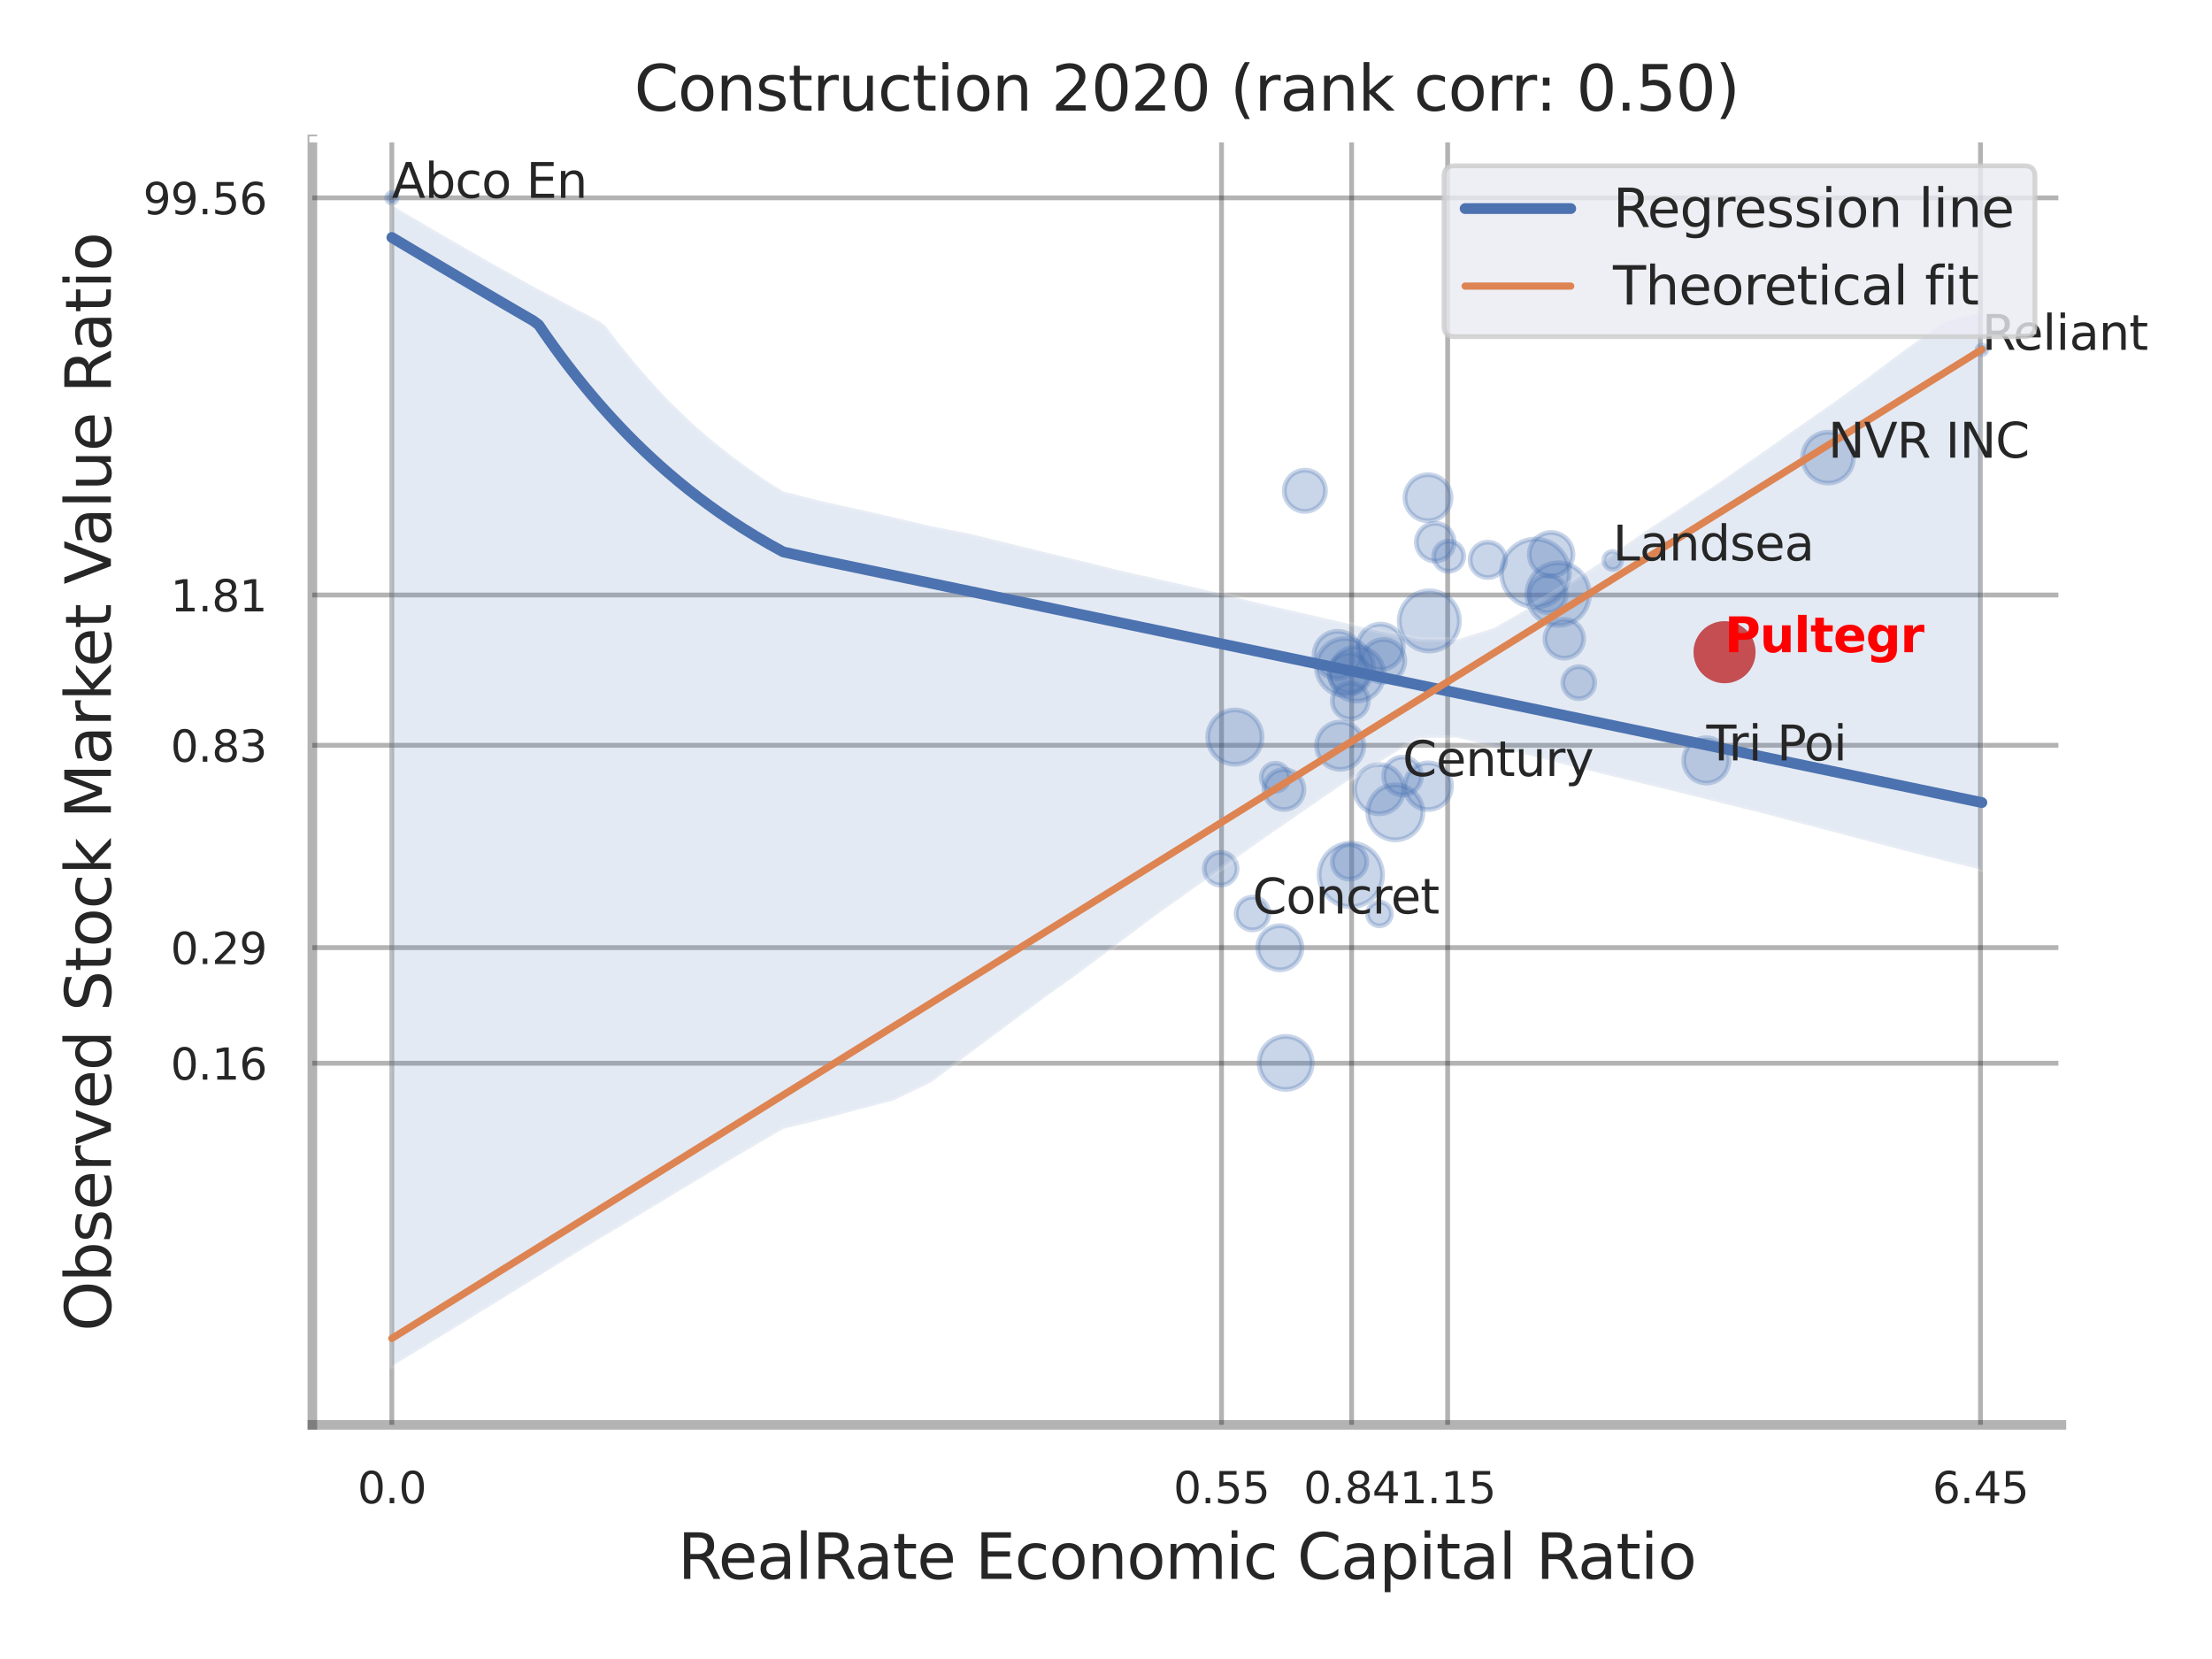 <?xml version="1.0" encoding="utf-8" standalone="no"?>
<!DOCTYPE svg PUBLIC "-//W3C//DTD SVG 1.1//EN"
  "http://www.w3.org/Graphics/SVG/1.1/DTD/svg11.dtd">
<svg xmlns:xlink="http://www.w3.org/1999/xlink" width="460.8pt" height="345.6pt" viewBox="0 0 460.8 345.6" xmlns="http://www.w3.org/2000/svg" version="1.1">
 <defs>
  <style type="text/css">*{stroke-linejoin: round; stroke-linecap: butt}</style>
 </defs>
 <g id="figure_1">
  <g id="patch_1">
   <path d="M 0 345.6 
L 460.8 345.6 
L 460.8 0 
L 0 0 
z
" style="fill: #ffffff"/>
  </g>
  <g id="axes_1">
   <g id="patch_2">
    <path d="M 65.07 296.82 
L 429.423 296.82 
L 429.423 29.04 
L 65.07 29.04 
z
" style="fill: #ffffff"/>
   </g>
   <g id="matplotlib.axis_1">
    <g id="xtick_1">
     <g id="line2d_1">
      <path d="M 81.624 296.82 
L 81.624 29.04 
" clip-path="url(#pd4bed0bcb8)" style="fill: none; stroke: #000000; stroke-opacity: 0.3; stroke-linecap: round"/>
     </g>
     <g id="text_1">
      <!-- 0.0 -->
      <g style="fill: #262626" transform="translate(74.468 313.159) scale(0.09 -0.09)">
       <defs>
        <path id="DejaVuSans-30" d="M 2034 4250 
Q 1547 4250 1301 3770 
Q 1056 3291 1056 2328 
Q 1056 1369 1301 889 
Q 1547 409 2034 409 
Q 2525 409 2770 889 
Q 3016 1369 3016 2328 
Q 3016 3291 2770 3770 
Q 2525 4250 2034 4250 
z
M 2034 4750 
Q 2819 4750 3233 4129 
Q 3647 3509 3647 2328 
Q 3647 1150 3233 529 
Q 2819 -91 2034 -91 
Q 1250 -91 836 529 
Q 422 1150 422 2328 
Q 422 3509 836 4129 
Q 1250 4750 2034 4750 
z
" transform="scale(0.016)"/>
        <path id="DejaVuSans-2e" d="M 684 794 
L 1344 794 
L 1344 0 
L 684 0 
L 684 794 
z
" transform="scale(0.016)"/>
       </defs>
       <use xlink:href="#DejaVuSans-30"/>
       <use xlink:href="#DejaVuSans-2e" x="63.623"/>
       <use xlink:href="#DejaVuSans-30" x="95.41"/>
      </g>
     </g>
    </g>
    <g id="xtick_2">
     <g id="line2d_2">
      <path d="M 254.463 296.82 
L 254.463 29.04 
" clip-path="url(#pd4bed0bcb8)" style="fill: none; stroke: #000000; stroke-opacity: 0.3; stroke-linecap: round"/>
     </g>
     <g id="text_2">
      <!-- 0.55 -->
      <g style="fill: #262626" transform="translate(244.443 313.159) scale(0.09 -0.09)">
       <defs>
        <path id="DejaVuSans-35" d="M 691 4666 
L 3169 4666 
L 3169 4134 
L 1269 4134 
L 1269 2991 
Q 1406 3038 1543 3061 
Q 1681 3084 1819 3084 
Q 2600 3084 3056 2656 
Q 3513 2228 3513 1497 
Q 3513 744 3044 326 
Q 2575 -91 1722 -91 
Q 1428 -91 1123 -41 
Q 819 9 494 109 
L 494 744 
Q 775 591 1075 516 
Q 1375 441 1709 441 
Q 2250 441 2565 725 
Q 2881 1009 2881 1497 
Q 2881 1984 2565 2268 
Q 2250 2553 1709 2553 
Q 1456 2553 1204 2497 
Q 953 2441 691 2322 
L 691 4666 
z
" transform="scale(0.016)"/>
       </defs>
       <use xlink:href="#DejaVuSans-30"/>
       <use xlink:href="#DejaVuSans-2e" x="63.623"/>
       <use xlink:href="#DejaVuSans-35" x="95.41"/>
       <use xlink:href="#DejaVuSans-35" x="159.033"/>
      </g>
     </g>
    </g>
    <g id="xtick_3">
     <g id="line2d_3">
      <path d="M 281.567 296.82 
L 281.567 29.04 
" clip-path="url(#pd4bed0bcb8)" style="fill: none; stroke: #000000; stroke-opacity: 0.3; stroke-linecap: round"/>
     </g>
     <g id="text_3">
      <!-- 0.84 -->
      <g style="fill: #262626" transform="translate(271.547 313.159) scale(0.09 -0.09)">
       <defs>
        <path id="DejaVuSans-38" d="M 2034 2216 
Q 1584 2216 1326 1975 
Q 1069 1734 1069 1313 
Q 1069 891 1326 650 
Q 1584 409 2034 409 
Q 2484 409 2743 651 
Q 3003 894 3003 1313 
Q 3003 1734 2745 1975 
Q 2488 2216 2034 2216 
z
M 1403 2484 
Q 997 2584 770 2862 
Q 544 3141 544 3541 
Q 544 4100 942 4425 
Q 1341 4750 2034 4750 
Q 2731 4750 3128 4425 
Q 3525 4100 3525 3541 
Q 3525 3141 3298 2862 
Q 3072 2584 2669 2484 
Q 3125 2378 3379 2068 
Q 3634 1759 3634 1313 
Q 3634 634 3220 271 
Q 2806 -91 2034 -91 
Q 1263 -91 848 271 
Q 434 634 434 1313 
Q 434 1759 690 2068 
Q 947 2378 1403 2484 
z
M 1172 3481 
Q 1172 3119 1398 2916 
Q 1625 2713 2034 2713 
Q 2441 2713 2670 2916 
Q 2900 3119 2900 3481 
Q 2900 3844 2670 4047 
Q 2441 4250 2034 4250 
Q 1625 4250 1398 4047 
Q 1172 3844 1172 3481 
z
" transform="scale(0.016)"/>
        <path id="DejaVuSans-34" d="M 2419 4116 
L 825 1625 
L 2419 1625 
L 2419 4116 
z
M 2253 4666 
L 3047 4666 
L 3047 1625 
L 3713 1625 
L 3713 1100 
L 3047 1100 
L 3047 0 
L 2419 0 
L 2419 1100 
L 313 1100 
L 313 1709 
L 2253 4666 
z
" transform="scale(0.016)"/>
       </defs>
       <use xlink:href="#DejaVuSans-30"/>
       <use xlink:href="#DejaVuSans-2e" x="63.623"/>
       <use xlink:href="#DejaVuSans-38" x="95.41"/>
       <use xlink:href="#DejaVuSans-34" x="159.033"/>
      </g>
     </g>
    </g>
    <g id="xtick_4">
     <g id="line2d_4">
      <path d="M 301.573 296.82 
L 301.573 29.04 
" clip-path="url(#pd4bed0bcb8)" style="fill: none; stroke: #000000; stroke-opacity: 0.3; stroke-linecap: round"/>
     </g>
     <g id="text_4">
      <!-- 1.15 -->
      <g style="fill: #262626" transform="translate(291.553 313.159) scale(0.09 -0.09)">
       <defs>
        <path id="DejaVuSans-31" d="M 794 531 
L 1825 531 
L 1825 4091 
L 703 3866 
L 703 4441 
L 1819 4666 
L 2450 4666 
L 2450 531 
L 3481 531 
L 3481 0 
L 794 0 
L 794 531 
z
" transform="scale(0.016)"/>
       </defs>
       <use xlink:href="#DejaVuSans-31"/>
       <use xlink:href="#DejaVuSans-2e" x="63.623"/>
       <use xlink:href="#DejaVuSans-31" x="95.41"/>
       <use xlink:href="#DejaVuSans-35" x="159.033"/>
      </g>
     </g>
    </g>
    <g id="xtick_5">
     <g id="line2d_5">
      <path d="M 412.571 296.82 
L 412.571 29.04 
" clip-path="url(#pd4bed0bcb8)" style="fill: none; stroke: #000000; stroke-opacity: 0.3; stroke-linecap: round"/>
     </g>
     <g id="text_5">
      <!-- 6.45 -->
      <g style="fill: #262626" transform="translate(402.552 313.159) scale(0.09 -0.09)">
       <defs>
        <path id="DejaVuSans-36" d="M 2113 2584 
Q 1688 2584 1439 2293 
Q 1191 2003 1191 1497 
Q 1191 994 1439 701 
Q 1688 409 2113 409 
Q 2538 409 2786 701 
Q 3034 994 3034 1497 
Q 3034 2003 2786 2293 
Q 2538 2584 2113 2584 
z
M 3366 4563 
L 3366 3988 
Q 3128 4100 2886 4159 
Q 2644 4219 2406 4219 
Q 1781 4219 1451 3797 
Q 1122 3375 1075 2522 
Q 1259 2794 1537 2939 
Q 1816 3084 2150 3084 
Q 2853 3084 3261 2657 
Q 3669 2231 3669 1497 
Q 3669 778 3244 343 
Q 2819 -91 2113 -91 
Q 1303 -91 875 529 
Q 447 1150 447 2328 
Q 447 3434 972 4092 
Q 1497 4750 2381 4750 
Q 2619 4750 2861 4703 
Q 3103 4656 3366 4563 
z
" transform="scale(0.016)"/>
       </defs>
       <use xlink:href="#DejaVuSans-36"/>
       <use xlink:href="#DejaVuSans-2e" x="63.623"/>
       <use xlink:href="#DejaVuSans-34" x="95.41"/>
       <use xlink:href="#DejaVuSans-35" x="159.033"/>
      </g>
     </g>
    </g>
    <g id="xtick_6"/>
    <g id="xtick_7"/>
    <g id="xtick_8"/>
    <g id="xtick_9"/>
    <g id="text_6">
     <!-- RealRate Economic Capital Ratio -->
     <g style="fill: #262626" transform="translate(141.193 328.908) scale(0.13 -0.13)">
      <defs>
       <path id="DejaVuSans-52" d="M 2841 2188 
Q 3044 2119 3236 1894 
Q 3428 1669 3622 1275 
L 4263 0 
L 3584 0 
L 2988 1197 
Q 2756 1666 2539 1819 
Q 2322 1972 1947 1972 
L 1259 1972 
L 1259 0 
L 628 0 
L 628 4666 
L 2053 4666 
Q 2853 4666 3247 4331 
Q 3641 3997 3641 3322 
Q 3641 2881 3436 2590 
Q 3231 2300 2841 2188 
z
M 1259 4147 
L 1259 2491 
L 2053 2491 
Q 2509 2491 2742 2702 
Q 2975 2913 2975 3322 
Q 2975 3731 2742 3939 
Q 2509 4147 2053 4147 
L 1259 4147 
z
" transform="scale(0.016)"/>
       <path id="DejaVuSans-65" d="M 3597 1894 
L 3597 1613 
L 953 1613 
Q 991 1019 1311 708 
Q 1631 397 2203 397 
Q 2534 397 2845 478 
Q 3156 559 3463 722 
L 3463 178 
Q 3153 47 2828 -22 
Q 2503 -91 2169 -91 
Q 1331 -91 842 396 
Q 353 884 353 1716 
Q 353 2575 817 3079 
Q 1281 3584 2069 3584 
Q 2775 3584 3186 3129 
Q 3597 2675 3597 1894 
z
M 3022 2063 
Q 3016 2534 2758 2815 
Q 2500 3097 2075 3097 
Q 1594 3097 1305 2825 
Q 1016 2553 972 2059 
L 3022 2063 
z
" transform="scale(0.016)"/>
       <path id="DejaVuSans-61" d="M 2194 1759 
Q 1497 1759 1228 1600 
Q 959 1441 959 1056 
Q 959 750 1161 570 
Q 1363 391 1709 391 
Q 2188 391 2477 730 
Q 2766 1069 2766 1631 
L 2766 1759 
L 2194 1759 
z
M 3341 1997 
L 3341 0 
L 2766 0 
L 2766 531 
Q 2569 213 2275 61 
Q 1981 -91 1556 -91 
Q 1019 -91 701 211 
Q 384 513 384 1019 
Q 384 1609 779 1909 
Q 1175 2209 1959 2209 
L 2766 2209 
L 2766 2266 
Q 2766 2663 2505 2880 
Q 2244 3097 1772 3097 
Q 1472 3097 1187 3025 
Q 903 2953 641 2809 
L 641 3341 
Q 956 3463 1253 3523 
Q 1550 3584 1831 3584 
Q 2591 3584 2966 3190 
Q 3341 2797 3341 1997 
z
" transform="scale(0.016)"/>
       <path id="DejaVuSans-6c" d="M 603 4863 
L 1178 4863 
L 1178 0 
L 603 0 
L 603 4863 
z
" transform="scale(0.016)"/>
       <path id="DejaVuSans-74" d="M 1172 4494 
L 1172 3500 
L 2356 3500 
L 2356 3053 
L 1172 3053 
L 1172 1153 
Q 1172 725 1289 603 
Q 1406 481 1766 481 
L 2356 481 
L 2356 0 
L 1766 0 
Q 1100 0 847 248 
Q 594 497 594 1153 
L 594 3053 
L 172 3053 
L 172 3500 
L 594 3500 
L 594 4494 
L 1172 4494 
z
" transform="scale(0.016)"/>
       <path id="DejaVuSans-20" transform="scale(0.016)"/>
       <path id="DejaVuSans-45" d="M 628 4666 
L 3578 4666 
L 3578 4134 
L 1259 4134 
L 1259 2753 
L 3481 2753 
L 3481 2222 
L 1259 2222 
L 1259 531 
L 3634 531 
L 3634 0 
L 628 0 
L 628 4666 
z
" transform="scale(0.016)"/>
       <path id="DejaVuSans-63" d="M 3122 3366 
L 3122 2828 
Q 2878 2963 2633 3030 
Q 2388 3097 2138 3097 
Q 1578 3097 1268 2742 
Q 959 2388 959 1747 
Q 959 1106 1268 751 
Q 1578 397 2138 397 
Q 2388 397 2633 464 
Q 2878 531 3122 666 
L 3122 134 
Q 2881 22 2623 -34 
Q 2366 -91 2075 -91 
Q 1284 -91 818 406 
Q 353 903 353 1747 
Q 353 2603 823 3093 
Q 1294 3584 2113 3584 
Q 2378 3584 2631 3529 
Q 2884 3475 3122 3366 
z
" transform="scale(0.016)"/>
       <path id="DejaVuSans-6f" d="M 1959 3097 
Q 1497 3097 1228 2736 
Q 959 2375 959 1747 
Q 959 1119 1226 758 
Q 1494 397 1959 397 
Q 2419 397 2687 759 
Q 2956 1122 2956 1747 
Q 2956 2369 2687 2733 
Q 2419 3097 1959 3097 
z
M 1959 3584 
Q 2709 3584 3137 3096 
Q 3566 2609 3566 1747 
Q 3566 888 3137 398 
Q 2709 -91 1959 -91 
Q 1206 -91 779 398 
Q 353 888 353 1747 
Q 353 2609 779 3096 
Q 1206 3584 1959 3584 
z
" transform="scale(0.016)"/>
       <path id="DejaVuSans-6e" d="M 3513 2113 
L 3513 0 
L 2938 0 
L 2938 2094 
Q 2938 2591 2744 2837 
Q 2550 3084 2163 3084 
Q 1697 3084 1428 2787 
Q 1159 2491 1159 1978 
L 1159 0 
L 581 0 
L 581 3500 
L 1159 3500 
L 1159 2956 
Q 1366 3272 1645 3428 
Q 1925 3584 2291 3584 
Q 2894 3584 3203 3211 
Q 3513 2838 3513 2113 
z
" transform="scale(0.016)"/>
       <path id="DejaVuSans-6d" d="M 3328 2828 
Q 3544 3216 3844 3400 
Q 4144 3584 4550 3584 
Q 5097 3584 5394 3201 
Q 5691 2819 5691 2113 
L 5691 0 
L 5113 0 
L 5113 2094 
Q 5113 2597 4934 2840 
Q 4756 3084 4391 3084 
Q 3944 3084 3684 2787 
Q 3425 2491 3425 1978 
L 3425 0 
L 2847 0 
L 2847 2094 
Q 2847 2600 2669 2842 
Q 2491 3084 2119 3084 
Q 1678 3084 1418 2786 
Q 1159 2488 1159 1978 
L 1159 0 
L 581 0 
L 581 3500 
L 1159 3500 
L 1159 2956 
Q 1356 3278 1631 3431 
Q 1906 3584 2284 3584 
Q 2666 3584 2933 3390 
Q 3200 3197 3328 2828 
z
" transform="scale(0.016)"/>
       <path id="DejaVuSans-69" d="M 603 3500 
L 1178 3500 
L 1178 0 
L 603 0 
L 603 3500 
z
M 603 4863 
L 1178 4863 
L 1178 4134 
L 603 4134 
L 603 4863 
z
" transform="scale(0.016)"/>
       <path id="DejaVuSans-43" d="M 4122 4306 
L 4122 3641 
Q 3803 3938 3442 4084 
Q 3081 4231 2675 4231 
Q 1875 4231 1450 3742 
Q 1025 3253 1025 2328 
Q 1025 1406 1450 917 
Q 1875 428 2675 428 
Q 3081 428 3442 575 
Q 3803 722 4122 1019 
L 4122 359 
Q 3791 134 3420 21 
Q 3050 -91 2638 -91 
Q 1578 -91 968 557 
Q 359 1206 359 2328 
Q 359 3453 968 4101 
Q 1578 4750 2638 4750 
Q 3056 4750 3426 4639 
Q 3797 4528 4122 4306 
z
" transform="scale(0.016)"/>
       <path id="DejaVuSans-70" d="M 1159 525 
L 1159 -1331 
L 581 -1331 
L 581 3500 
L 1159 3500 
L 1159 2969 
Q 1341 3281 1617 3432 
Q 1894 3584 2278 3584 
Q 2916 3584 3314 3078 
Q 3713 2572 3713 1747 
Q 3713 922 3314 415 
Q 2916 -91 2278 -91 
Q 1894 -91 1617 61 
Q 1341 213 1159 525 
z
M 3116 1747 
Q 3116 2381 2855 2742 
Q 2594 3103 2138 3103 
Q 1681 3103 1420 2742 
Q 1159 2381 1159 1747 
Q 1159 1113 1420 752 
Q 1681 391 2138 391 
Q 2594 391 2855 752 
Q 3116 1113 3116 1747 
z
" transform="scale(0.016)"/>
      </defs>
      <use xlink:href="#DejaVuSans-52"/>
      <use xlink:href="#DejaVuSans-65" x="64.982"/>
      <use xlink:href="#DejaVuSans-61" x="126.506"/>
      <use xlink:href="#DejaVuSans-6c" x="187.785"/>
      <use xlink:href="#DejaVuSans-52" x="215.568"/>
      <use xlink:href="#DejaVuSans-61" x="282.801"/>
      <use xlink:href="#DejaVuSans-74" x="344.08"/>
      <use xlink:href="#DejaVuSans-65" x="383.289"/>
      <use xlink:href="#DejaVuSans-20" x="444.812"/>
      <use xlink:href="#DejaVuSans-45" x="476.6"/>
      <use xlink:href="#DejaVuSans-63" x="539.783"/>
      <use xlink:href="#DejaVuSans-6f" x="594.764"/>
      <use xlink:href="#DejaVuSans-6e" x="655.945"/>
      <use xlink:href="#DejaVuSans-6f" x="719.324"/>
      <use xlink:href="#DejaVuSans-6d" x="780.506"/>
      <use xlink:href="#DejaVuSans-69" x="877.918"/>
      <use xlink:href="#DejaVuSans-63" x="905.701"/>
      <use xlink:href="#DejaVuSans-20" x="960.682"/>
      <use xlink:href="#DejaVuSans-43" x="992.469"/>
      <use xlink:href="#DejaVuSans-61" x="1062.293"/>
      <use xlink:href="#DejaVuSans-70" x="1123.572"/>
      <use xlink:href="#DejaVuSans-69" x="1187.049"/>
      <use xlink:href="#DejaVuSans-74" x="1214.832"/>
      <use xlink:href="#DejaVuSans-61" x="1254.041"/>
      <use xlink:href="#DejaVuSans-6c" x="1315.32"/>
      <use xlink:href="#DejaVuSans-20" x="1343.104"/>
      <use xlink:href="#DejaVuSans-52" x="1374.891"/>
      <use xlink:href="#DejaVuSans-61" x="1442.123"/>
      <use xlink:href="#DejaVuSans-74" x="1503.402"/>
      <use xlink:href="#DejaVuSans-69" x="1542.611"/>
      <use xlink:href="#DejaVuSans-6f" x="1570.395"/>
     </g>
    </g>
   </g>
   <g id="matplotlib.axis_2">
    <g id="ytick_1">
     <g id="line2d_6">
      <path d="M 65.07 221.493 
L 429.423 221.493 
" clip-path="url(#pd4bed0bcb8)" style="fill: none; stroke: #000000; stroke-opacity: 0.3; stroke-linecap: round"/>
     </g>
     <g id="text_7">
      <!-- 0.16 -->
      <g style="fill: #262626" transform="translate(35.531 224.912) scale(0.09 -0.09)">
       <use xlink:href="#DejaVuSans-30"/>
       <use xlink:href="#DejaVuSans-2e" x="63.623"/>
       <use xlink:href="#DejaVuSans-31" x="95.41"/>
       <use xlink:href="#DejaVuSans-36" x="159.033"/>
      </g>
     </g>
    </g>
    <g id="ytick_2">
     <g id="line2d_7">
      <path d="M 65.07 197.408 
L 429.423 197.408 
" clip-path="url(#pd4bed0bcb8)" style="fill: none; stroke: #000000; stroke-opacity: 0.3; stroke-linecap: round"/>
     </g>
     <g id="text_8">
      <!-- 0.29 -->
      <g style="fill: #262626" transform="translate(35.531 200.828) scale(0.09 -0.09)">
       <defs>
        <path id="DejaVuSans-32" d="M 1228 531 
L 3431 531 
L 3431 0 
L 469 0 
L 469 531 
Q 828 903 1448 1529 
Q 2069 2156 2228 2338 
Q 2531 2678 2651 2914 
Q 2772 3150 2772 3378 
Q 2772 3750 2511 3984 
Q 2250 4219 1831 4219 
Q 1534 4219 1204 4116 
Q 875 4013 500 3803 
L 500 4441 
Q 881 4594 1212 4672 
Q 1544 4750 1819 4750 
Q 2544 4750 2975 4387 
Q 3406 4025 3406 3419 
Q 3406 3131 3298 2873 
Q 3191 2616 2906 2266 
Q 2828 2175 2409 1742 
Q 1991 1309 1228 531 
z
" transform="scale(0.016)"/>
        <path id="DejaVuSans-39" d="M 703 97 
L 703 672 
Q 941 559 1184 500 
Q 1428 441 1663 441 
Q 2288 441 2617 861 
Q 2947 1281 2994 2138 
Q 2813 1869 2534 1725 
Q 2256 1581 1919 1581 
Q 1219 1581 811 2004 
Q 403 2428 403 3163 
Q 403 3881 828 4315 
Q 1253 4750 1959 4750 
Q 2769 4750 3195 4129 
Q 3622 3509 3622 2328 
Q 3622 1225 3098 567 
Q 2575 -91 1691 -91 
Q 1453 -91 1209 -44 
Q 966 3 703 97 
z
M 1959 2075 
Q 2384 2075 2632 2365 
Q 2881 2656 2881 3163 
Q 2881 3666 2632 3958 
Q 2384 4250 1959 4250 
Q 1534 4250 1286 3958 
Q 1038 3666 1038 3163 
Q 1038 2656 1286 2365 
Q 1534 2075 1959 2075 
z
" transform="scale(0.016)"/>
       </defs>
       <use xlink:href="#DejaVuSans-30"/>
       <use xlink:href="#DejaVuSans-2e" x="63.623"/>
       <use xlink:href="#DejaVuSans-32" x="95.41"/>
       <use xlink:href="#DejaVuSans-39" x="159.033"/>
      </g>
     </g>
    </g>
    <g id="ytick_3">
     <g id="line2d_8">
      <path d="M 65.07 155.261 
L 429.423 155.261 
" clip-path="url(#pd4bed0bcb8)" style="fill: none; stroke: #000000; stroke-opacity: 0.3; stroke-linecap: round"/>
     </g>
     <g id="text_9">
      <!-- 0.83 -->
      <g style="fill: #262626" transform="translate(35.531 158.68) scale(0.09 -0.09)">
       <defs>
        <path id="DejaVuSans-33" d="M 2597 2516 
Q 3050 2419 3304 2112 
Q 3559 1806 3559 1356 
Q 3559 666 3084 287 
Q 2609 -91 1734 -91 
Q 1441 -91 1130 -33 
Q 819 25 488 141 
L 488 750 
Q 750 597 1062 519 
Q 1375 441 1716 441 
Q 2309 441 2620 675 
Q 2931 909 2931 1356 
Q 2931 1769 2642 2001 
Q 2353 2234 1838 2234 
L 1294 2234 
L 1294 2753 
L 1863 2753 
Q 2328 2753 2575 2939 
Q 2822 3125 2822 3475 
Q 2822 3834 2567 4026 
Q 2313 4219 1838 4219 
Q 1578 4219 1281 4162 
Q 984 4106 628 3988 
L 628 4550 
Q 988 4650 1302 4700 
Q 1616 4750 1894 4750 
Q 2613 4750 3031 4423 
Q 3450 4097 3450 3541 
Q 3450 3153 3228 2886 
Q 3006 2619 2597 2516 
z
" transform="scale(0.016)"/>
       </defs>
       <use xlink:href="#DejaVuSans-30"/>
       <use xlink:href="#DejaVuSans-2e" x="63.623"/>
       <use xlink:href="#DejaVuSans-38" x="95.41"/>
       <use xlink:href="#DejaVuSans-33" x="159.033"/>
      </g>
     </g>
    </g>
    <g id="ytick_4">
     <g id="line2d_9">
      <path d="M 65.07 123.951 
L 429.423 123.951 
" clip-path="url(#pd4bed0bcb8)" style="fill: none; stroke: #000000; stroke-opacity: 0.3; stroke-linecap: round"/>
     </g>
     <g id="text_10">
      <!-- 1.81 -->
      <g style="fill: #262626" transform="translate(35.531 127.371) scale(0.09 -0.09)">
       <use xlink:href="#DejaVuSans-31"/>
       <use xlink:href="#DejaVuSans-2e" x="63.623"/>
       <use xlink:href="#DejaVuSans-38" x="95.41"/>
       <use xlink:href="#DejaVuSans-31" x="159.033"/>
      </g>
     </g>
    </g>
    <g id="ytick_5">
     <g id="line2d_10">
      <path d="M 65.07 41.217 
L 429.423 41.217 
" clip-path="url(#pd4bed0bcb8)" style="fill: none; stroke: #000000; stroke-opacity: 0.3; stroke-linecap: round"/>
     </g>
     <g id="text_11">
      <!-- 99.56 -->
      <g style="fill: #262626" transform="translate(29.805 44.637) scale(0.09 -0.09)">
       <use xlink:href="#DejaVuSans-39"/>
       <use xlink:href="#DejaVuSans-39" x="63.623"/>
       <use xlink:href="#DejaVuSans-2e" x="127.246"/>
       <use xlink:href="#DejaVuSans-35" x="159.033"/>
       <use xlink:href="#DejaVuSans-36" x="222.656"/>
      </g>
     </g>
    </g>
    <g id="ytick_6"/>
    <g id="ytick_7"/>
    <g id="ytick_8"/>
    <g id="ytick_9"/>
    <g id="text_12">
     <!-- Observed Stock Market Value Ratio -->
     <g style="fill: #262626" transform="translate(23.101 277.332) rotate(-90) scale(0.13 -0.13)">
      <defs>
       <path id="DejaVuSans-4f" d="M 2522 4238 
Q 1834 4238 1429 3725 
Q 1025 3213 1025 2328 
Q 1025 1447 1429 934 
Q 1834 422 2522 422 
Q 3209 422 3611 934 
Q 4013 1447 4013 2328 
Q 4013 3213 3611 3725 
Q 3209 4238 2522 4238 
z
M 2522 4750 
Q 3503 4750 4090 4092 
Q 4678 3434 4678 2328 
Q 4678 1225 4090 567 
Q 3503 -91 2522 -91 
Q 1538 -91 948 565 
Q 359 1222 359 2328 
Q 359 3434 948 4092 
Q 1538 4750 2522 4750 
z
" transform="scale(0.016)"/>
       <path id="DejaVuSans-62" d="M 3116 1747 
Q 3116 2381 2855 2742 
Q 2594 3103 2138 3103 
Q 1681 3103 1420 2742 
Q 1159 2381 1159 1747 
Q 1159 1113 1420 752 
Q 1681 391 2138 391 
Q 2594 391 2855 752 
Q 3116 1113 3116 1747 
z
M 1159 2969 
Q 1341 3281 1617 3432 
Q 1894 3584 2278 3584 
Q 2916 3584 3314 3078 
Q 3713 2572 3713 1747 
Q 3713 922 3314 415 
Q 2916 -91 2278 -91 
Q 1894 -91 1617 61 
Q 1341 213 1159 525 
L 1159 0 
L 581 0 
L 581 4863 
L 1159 4863 
L 1159 2969 
z
" transform="scale(0.016)"/>
       <path id="DejaVuSans-73" d="M 2834 3397 
L 2834 2853 
Q 2591 2978 2328 3040 
Q 2066 3103 1784 3103 
Q 1356 3103 1142 2972 
Q 928 2841 928 2578 
Q 928 2378 1081 2264 
Q 1234 2150 1697 2047 
L 1894 2003 
Q 2506 1872 2764 1633 
Q 3022 1394 3022 966 
Q 3022 478 2636 193 
Q 2250 -91 1575 -91 
Q 1294 -91 989 -36 
Q 684 19 347 128 
L 347 722 
Q 666 556 975 473 
Q 1284 391 1588 391 
Q 1994 391 2212 530 
Q 2431 669 2431 922 
Q 2431 1156 2273 1281 
Q 2116 1406 1581 1522 
L 1381 1569 
Q 847 1681 609 1914 
Q 372 2147 372 2553 
Q 372 3047 722 3315 
Q 1072 3584 1716 3584 
Q 2034 3584 2315 3537 
Q 2597 3491 2834 3397 
z
" transform="scale(0.016)"/>
       <path id="DejaVuSans-72" d="M 2631 2963 
Q 2534 3019 2420 3045 
Q 2306 3072 2169 3072 
Q 1681 3072 1420 2755 
Q 1159 2438 1159 1844 
L 1159 0 
L 581 0 
L 581 3500 
L 1159 3500 
L 1159 2956 
Q 1341 3275 1631 3429 
Q 1922 3584 2338 3584 
Q 2397 3584 2469 3576 
Q 2541 3569 2628 3553 
L 2631 2963 
z
" transform="scale(0.016)"/>
       <path id="DejaVuSans-76" d="M 191 3500 
L 800 3500 
L 1894 563 
L 2988 3500 
L 3597 3500 
L 2284 0 
L 1503 0 
L 191 3500 
z
" transform="scale(0.016)"/>
       <path id="DejaVuSans-64" d="M 2906 2969 
L 2906 4863 
L 3481 4863 
L 3481 0 
L 2906 0 
L 2906 525 
Q 2725 213 2448 61 
Q 2172 -91 1784 -91 
Q 1150 -91 751 415 
Q 353 922 353 1747 
Q 353 2572 751 3078 
Q 1150 3584 1784 3584 
Q 2172 3584 2448 3432 
Q 2725 3281 2906 2969 
z
M 947 1747 
Q 947 1113 1208 752 
Q 1469 391 1925 391 
Q 2381 391 2643 752 
Q 2906 1113 2906 1747 
Q 2906 2381 2643 2742 
Q 2381 3103 1925 3103 
Q 1469 3103 1208 2742 
Q 947 2381 947 1747 
z
" transform="scale(0.016)"/>
       <path id="DejaVuSans-53" d="M 3425 4513 
L 3425 3897 
Q 3066 4069 2747 4153 
Q 2428 4238 2131 4238 
Q 1616 4238 1336 4038 
Q 1056 3838 1056 3469 
Q 1056 3159 1242 3001 
Q 1428 2844 1947 2747 
L 2328 2669 
Q 3034 2534 3370 2195 
Q 3706 1856 3706 1288 
Q 3706 609 3251 259 
Q 2797 -91 1919 -91 
Q 1588 -91 1214 -16 
Q 841 59 441 206 
L 441 856 
Q 825 641 1194 531 
Q 1563 422 1919 422 
Q 2459 422 2753 634 
Q 3047 847 3047 1241 
Q 3047 1584 2836 1778 
Q 2625 1972 2144 2069 
L 1759 2144 
Q 1053 2284 737 2584 
Q 422 2884 422 3419 
Q 422 4038 858 4394 
Q 1294 4750 2059 4750 
Q 2388 4750 2728 4690 
Q 3069 4631 3425 4513 
z
" transform="scale(0.016)"/>
       <path id="DejaVuSans-6b" d="M 581 4863 
L 1159 4863 
L 1159 1991 
L 2875 3500 
L 3609 3500 
L 1753 1863 
L 3688 0 
L 2938 0 
L 1159 1709 
L 1159 0 
L 581 0 
L 581 4863 
z
" transform="scale(0.016)"/>
       <path id="DejaVuSans-4d" d="M 628 4666 
L 1569 4666 
L 2759 1491 
L 3956 4666 
L 4897 4666 
L 4897 0 
L 4281 0 
L 4281 4097 
L 3078 897 
L 2444 897 
L 1241 4097 
L 1241 0 
L 628 0 
L 628 4666 
z
" transform="scale(0.016)"/>
       <path id="DejaVuSans-56" d="M 1831 0 
L 50 4666 
L 709 4666 
L 2188 738 
L 3669 4666 
L 4325 4666 
L 2547 0 
L 1831 0 
z
" transform="scale(0.016)"/>
       <path id="DejaVuSans-75" d="M 544 1381 
L 544 3500 
L 1119 3500 
L 1119 1403 
Q 1119 906 1312 657 
Q 1506 409 1894 409 
Q 2359 409 2629 706 
Q 2900 1003 2900 1516 
L 2900 3500 
L 3475 3500 
L 3475 0 
L 2900 0 
L 2900 538 
Q 2691 219 2414 64 
Q 2138 -91 1772 -91 
Q 1169 -91 856 284 
Q 544 659 544 1381 
z
M 1991 3584 
L 1991 3584 
z
" transform="scale(0.016)"/>
      </defs>
      <use xlink:href="#DejaVuSans-4f"/>
      <use xlink:href="#DejaVuSans-62" x="78.711"/>
      <use xlink:href="#DejaVuSans-73" x="142.188"/>
      <use xlink:href="#DejaVuSans-65" x="194.287"/>
      <use xlink:href="#DejaVuSans-72" x="255.811"/>
      <use xlink:href="#DejaVuSans-76" x="296.924"/>
      <use xlink:href="#DejaVuSans-65" x="356.104"/>
      <use xlink:href="#DejaVuSans-64" x="417.627"/>
      <use xlink:href="#DejaVuSans-20" x="481.104"/>
      <use xlink:href="#DejaVuSans-53" x="512.891"/>
      <use xlink:href="#DejaVuSans-74" x="576.367"/>
      <use xlink:href="#DejaVuSans-6f" x="615.576"/>
      <use xlink:href="#DejaVuSans-63" x="676.758"/>
      <use xlink:href="#DejaVuSans-6b" x="731.738"/>
      <use xlink:href="#DejaVuSans-20" x="789.648"/>
      <use xlink:href="#DejaVuSans-4d" x="821.436"/>
      <use xlink:href="#DejaVuSans-61" x="907.715"/>
      <use xlink:href="#DejaVuSans-72" x="968.994"/>
      <use xlink:href="#DejaVuSans-6b" x="1010.107"/>
      <use xlink:href="#DejaVuSans-65" x="1064.393"/>
      <use xlink:href="#DejaVuSans-74" x="1125.916"/>
      <use xlink:href="#DejaVuSans-20" x="1165.125"/>
      <use xlink:href="#DejaVuSans-56" x="1196.912"/>
      <use xlink:href="#DejaVuSans-61" x="1257.57"/>
      <use xlink:href="#DejaVuSans-6c" x="1318.85"/>
      <use xlink:href="#DejaVuSans-75" x="1346.633"/>
      <use xlink:href="#DejaVuSans-65" x="1410.012"/>
      <use xlink:href="#DejaVuSans-20" x="1471.535"/>
      <use xlink:href="#DejaVuSans-52" x="1503.322"/>
      <use xlink:href="#DejaVuSans-61" x="1570.555"/>
      <use xlink:href="#DejaVuSans-74" x="1631.834"/>
      <use xlink:href="#DejaVuSans-69" x="1671.043"/>
      <use xlink:href="#DejaVuSans-6f" x="1698.826"/>
     </g>
    </g>
   </g>
   <g id="PathCollection_1">
    <path d="M 282.647 146.05 
C 284.143 146.05 285.578 145.455 286.636 144.397 
C 287.694 143.339 288.288 141.904 288.288 140.408 
C 288.288 138.912 287.694 137.477 286.636 136.42 
C 285.578 135.362 284.143 134.767 282.647 134.767 
C 281.151 134.767 279.716 135.362 278.658 136.42 
C 277.601 137.477 277.006 138.912 277.006 140.408 
C 277.006 141.904 277.601 143.339 278.658 144.397 
C 279.716 145.455 281.151 146.05 282.647 146.05 
z
" clip-path="url(#pd4bed0bcb8)" style="fill: #4c72b0; fill-opacity: 0.3; stroke: #4c72b0; stroke-opacity: 0.3"/>
    <path d="M 324.606 130.291 
C 326.336 130.291 327.995 129.604 329.219 128.38 
C 330.442 127.157 331.129 125.498 331.129 123.768 
C 331.129 122.038 330.442 120.379 329.219 119.155 
C 327.995 117.932 326.336 117.245 324.606 117.245 
C 322.876 117.245 321.217 117.932 319.994 119.155 
C 318.77 120.379 318.083 122.038 318.083 123.768 
C 318.083 125.498 318.77 127.157 319.994 128.38 
C 321.217 129.604 322.876 130.291 324.606 130.291 
z
" clip-path="url(#pd4bed0bcb8)" style="fill: #4c72b0; fill-opacity: 0.3; stroke: #4c72b0; stroke-opacity: 0.3"/>
    <path d="M 278.661 141.354 
C 279.966 141.354 281.217 140.836 282.14 139.913 
C 283.062 138.99 283.581 137.739 283.581 136.434 
C 283.581 135.129 283.062 133.878 282.14 132.955 
C 281.217 132.033 279.966 131.514 278.661 131.514 
C 277.356 131.514 276.105 132.033 275.182 132.955 
C 274.26 133.878 273.741 135.129 273.741 136.434 
C 273.741 137.739 274.26 138.99 275.182 139.913 
C 276.105 140.836 277.356 141.354 278.661 141.354 
z
" clip-path="url(#pd4bed0bcb8)" style="fill: #4c72b0; fill-opacity: 0.3; stroke: #4c72b0; stroke-opacity: 0.3"/>
    <path d="M 267.83 226.94 
C 269.294 226.94 270.698 226.358 271.734 225.323 
C 272.769 224.287 273.351 222.883 273.351 221.418 
C 273.351 219.954 272.769 218.55 271.734 217.514 
C 270.698 216.479 269.294 215.897 267.83 215.897 
C 266.365 215.897 264.961 216.479 263.925 217.514 
C 262.89 218.55 262.308 219.954 262.308 221.418 
C 262.308 222.883 262.89 224.287 263.925 225.323 
C 264.961 226.358 266.365 226.94 267.83 226.94 
z
" clip-path="url(#pd4bed0bcb8)" style="fill: #4c72b0; fill-opacity: 0.3; stroke: #4c72b0; stroke-opacity: 0.3"/>
    <path d="M 328.889 145.548 
C 329.772 145.548 330.619 145.197 331.244 144.572 
C 331.868 143.948 332.219 143.101 332.219 142.218 
C 332.219 141.335 331.868 140.488 331.244 139.864 
C 330.619 139.239 329.772 138.888 328.889 138.888 
C 328.006 138.888 327.159 139.239 326.535 139.864 
C 325.911 140.488 325.56 141.335 325.56 142.218 
C 325.56 143.101 325.911 143.948 326.535 144.572 
C 327.159 145.197 328.006 145.548 328.889 145.548 
z
" clip-path="url(#pd4bed0bcb8)" style="fill: #4c72b0; fill-opacity: 0.3; stroke: #4c72b0; stroke-opacity: 0.3"/>
    <path d="M 301.793 118.998 
C 302.622 118.998 303.418 118.668 304.005 118.082 
C 304.591 117.495 304.921 116.699 304.921 115.87 
C 304.921 115.04 304.591 114.244 304.005 113.658 
C 303.418 113.071 302.622 112.742 301.793 112.742 
C 300.963 112.742 300.167 113.071 299.581 113.658 
C 298.994 114.244 298.665 115.04 298.665 115.87 
C 298.665 116.699 298.994 117.495 299.581 118.082 
C 300.167 118.668 300.963 118.998 301.793 118.998 
z
" clip-path="url(#pd4bed0bcb8)" style="fill: #4c72b0; fill-opacity: 0.3; stroke: #4c72b0; stroke-opacity: 0.3"/>
    <path d="M 280.165 144.885 
C 281.739 144.885 283.248 144.26 284.361 143.147 
C 285.474 142.034 286.099 140.525 286.099 138.951 
C 286.099 137.378 285.474 135.868 284.361 134.756 
C 283.248 133.643 281.739 133.018 280.165 133.018 
C 278.592 133.018 277.082 133.643 275.97 134.756 
C 274.857 135.868 274.232 137.378 274.232 138.951 
C 274.232 140.525 274.857 142.034 275.97 143.147 
C 277.082 144.26 278.592 144.885 280.165 144.885 
z
" clip-path="url(#pd4bed0bcb8)" style="fill: #4c72b0; fill-opacity: 0.3; stroke: #4c72b0; stroke-opacity: 0.3"/>
    <path d="M 288.184 142.137 
C 289.368 142.137 290.504 141.666 291.341 140.829 
C 292.178 139.992 292.649 138.856 292.649 137.672 
C 292.649 136.487 292.178 135.352 291.341 134.514 
C 290.504 133.677 289.368 133.206 288.184 133.206 
C 286.999 133.206 285.864 133.677 285.026 134.514 
C 284.189 135.352 283.718 136.487 283.718 137.672 
C 283.718 138.856 284.189 139.992 285.026 140.829 
C 285.864 141.666 286.999 142.137 288.184 142.137 
z
" clip-path="url(#pd4bed0bcb8)" style="fill: #4c72b0; fill-opacity: 0.3; stroke: #4c72b0; stroke-opacity: 0.3"/>
    <path d="M 287.309 169.514 
C 288.667 169.514 289.969 168.974 290.929 168.014 
C 291.889 167.054 292.428 165.752 292.428 164.395 
C 292.428 163.037 291.889 161.735 290.929 160.775 
C 289.969 159.815 288.667 159.276 287.309 159.276 
C 285.952 159.276 284.65 159.815 283.69 160.775 
C 282.73 161.735 282.19 163.037 282.19 164.395 
C 282.19 165.752 282.73 167.054 283.69 168.014 
C 284.65 168.974 285.952 169.514 287.309 169.514 
z
" clip-path="url(#pd4bed0bcb8)" style="fill: #4c72b0; fill-opacity: 0.3; stroke: #4c72b0; stroke-opacity: 0.3"/>
    <path d="M 297.516 168.643 
C 298.805 168.643 300.042 168.131 300.953 167.219 
C 301.865 166.308 302.377 165.071 302.377 163.782 
C 302.377 162.493 301.865 161.257 300.953 160.345 
C 300.042 159.434 298.805 158.921 297.516 158.921 
C 296.227 158.921 294.99 159.434 294.079 160.345 
C 293.167 161.257 292.655 162.493 292.655 163.782 
C 292.655 165.071 293.167 166.308 294.079 167.219 
C 294.99 168.131 296.227 168.643 297.516 168.643 
z
" clip-path="url(#pd4bed0bcb8)" style="fill: #4c72b0; fill-opacity: 0.3; stroke: #4c72b0; stroke-opacity: 0.3"/>
    <path d="M 359.255 141.826 
C 360.836 141.826 362.352 141.198 363.47 140.08 
C 364.588 138.962 365.216 137.446 365.216 135.865 
C 365.216 134.285 364.588 132.768 363.47 131.651 
C 362.352 130.533 360.836 129.905 359.255 129.905 
C 357.675 129.905 356.158 130.533 355.041 131.651 
C 353.923 132.768 353.295 134.285 353.295 135.865 
C 353.295 137.446 353.923 138.962 355.041 140.08 
C 356.158 141.198 357.675 141.826 359.255 141.826 
z
" clip-path="url(#pd4bed0bcb8)" style="fill: #4c72b0; fill-opacity: 0.3; stroke: #4c72b0; stroke-opacity: 0.3"/>
    <path d="M 280.999 144.343 
C 282.096 144.343 283.149 143.907 283.925 143.131 
C 284.701 142.355 285.137 141.302 285.137 140.205 
C 285.137 139.108 284.701 138.055 283.925 137.279 
C 283.149 136.503 282.096 136.067 280.999 136.067 
C 279.902 136.067 278.849 136.503 278.073 137.279 
C 277.297 138.055 276.861 139.108 276.861 140.205 
C 276.861 141.302 277.297 142.355 278.073 143.131 
C 278.849 143.907 279.902 144.343 280.999 144.343 
z
" clip-path="url(#pd4bed0bcb8)" style="fill: #4c72b0; fill-opacity: 0.3; stroke: #4c72b0; stroke-opacity: 0.3"/>
    <path d="M 267.479 168.632 
C 268.582 168.632 269.641 168.193 270.422 167.413 
C 271.202 166.632 271.641 165.573 271.641 164.469 
C 271.641 163.366 271.202 162.307 270.422 161.526 
C 269.641 160.746 268.582 160.307 267.479 160.307 
C 266.375 160.307 265.316 160.746 264.535 161.526 
C 263.755 162.307 263.316 163.366 263.316 164.469 
C 263.316 165.573 263.755 166.632 264.535 167.413 
C 265.316 168.193 266.375 168.632 267.479 168.632 
z
" clip-path="url(#pd4bed0bcb8)" style="fill: #4c72b0; fill-opacity: 0.3; stroke: #4c72b0; stroke-opacity: 0.3"/>
    <path d="M 319.85 126.45 
C 321.725 126.45 323.524 125.705 324.85 124.379 
C 326.176 123.053 326.921 121.255 326.921 119.379 
C 326.921 117.504 326.176 115.705 324.85 114.379 
C 323.524 113.053 321.725 112.308 319.85 112.308 
C 317.975 112.308 316.176 113.053 314.85 114.379 
C 313.524 115.705 312.779 117.504 312.779 119.379 
C 312.779 121.255 313.524 123.053 314.85 124.379 
C 316.176 125.705 317.975 126.45 319.85 126.45 
z
" clip-path="url(#pd4bed0bcb8)" style="fill: #4c72b0; fill-opacity: 0.3; stroke: #4c72b0; stroke-opacity: 0.3"/>
    <path d="M 380.821 100.638 
C 382.227 100.638 383.575 100.08 384.569 99.086 
C 385.564 98.091 386.122 96.743 386.122 95.337 
C 386.122 93.931 385.564 92.582 384.569 91.588 
C 383.575 90.594 382.227 90.035 380.821 90.035 
C 379.415 90.035 378.066 90.594 377.072 91.588 
C 376.078 92.582 375.519 93.931 375.519 95.337 
C 375.519 96.743 376.078 98.091 377.072 99.086 
C 378.066 100.08 379.415 100.638 380.821 100.638 
z
" clip-path="url(#pd4bed0bcb8)" style="fill: #4c72b0; fill-opacity: 0.3; stroke: #4c72b0; stroke-opacity: 0.3"/>
    <path d="M 266.62 202.028 
C 267.838 202.028 269.007 201.544 269.869 200.682 
C 270.731 199.82 271.215 198.651 271.215 197.432 
C 271.215 196.214 270.731 195.045 269.869 194.183 
C 269.007 193.321 267.838 192.837 266.62 192.837 
C 265.401 192.837 264.232 193.321 263.37 194.183 
C 262.508 195.045 262.024 196.214 262.024 197.432 
C 262.024 198.651 262.508 199.82 263.37 200.682 
C 264.232 201.544 265.401 202.028 266.62 202.028 
z
" clip-path="url(#pd4bed0bcb8)" style="fill: #4c72b0; fill-opacity: 0.3; stroke: #4c72b0; stroke-opacity: 0.3"/>
    <path d="M 287.587 139.486 
C 288.843 139.486 290.049 138.987 290.937 138.099 
C 291.826 137.21 292.325 136.005 292.325 134.748 
C 292.325 133.491 291.826 132.286 290.937 131.397 
C 290.049 130.509 288.843 130.009 287.587 130.009 
C 286.33 130.009 285.125 130.509 284.236 131.397 
C 283.347 132.286 282.848 133.491 282.848 134.748 
C 282.848 136.005 283.347 137.21 284.236 138.099 
C 285.125 138.987 286.33 139.486 287.587 139.486 
z
" clip-path="url(#pd4bed0bcb8)" style="fill: #4c72b0; fill-opacity: 0.3; stroke: #4c72b0; stroke-opacity: 0.3"/>
    <path d="M 298.975 116.872 
C 300.017 116.872 301.017 116.458 301.754 115.721 
C 302.492 114.984 302.906 113.984 302.906 112.942 
C 302.906 111.899 302.492 110.899 301.754 110.162 
C 301.017 109.425 300.017 109.011 298.975 109.011 
C 297.933 109.011 296.933 109.425 296.196 110.162 
C 295.459 110.899 295.045 111.899 295.045 112.942 
C 295.045 113.984 295.459 114.984 296.196 115.721 
C 296.933 116.458 297.933 116.872 298.975 116.872 
z
" clip-path="url(#pd4bed0bcb8)" style="fill: #4c72b0; fill-opacity: 0.3; stroke: #4c72b0; stroke-opacity: 0.3"/>
    <path d="M 297.755 135.628 
C 299.417 135.628 301.012 134.967 302.188 133.792 
C 303.364 132.616 304.024 131.021 304.024 129.359 
C 304.024 127.696 303.364 126.101 302.188 124.925 
C 301.012 123.75 299.417 123.089 297.755 123.089 
C 296.092 123.089 294.497 123.75 293.322 124.925 
C 292.146 126.101 291.485 127.696 291.485 129.359 
C 291.485 131.021 292.146 132.616 293.322 133.792 
C 294.497 134.967 296.092 135.628 297.755 135.628 
z
" clip-path="url(#pd4bed0bcb8)" style="fill: #4c72b0; fill-opacity: 0.3; stroke: #4c72b0; stroke-opacity: 0.3"/>
    <path d="M 281.404 188.872 
C 283.158 188.872 284.841 188.175 286.081 186.935 
C 287.321 185.695 288.018 184.012 288.018 182.258 
C 288.018 180.504 287.321 178.822 286.081 177.581 
C 284.841 176.341 283.158 175.644 281.404 175.644 
C 279.65 175.644 277.968 176.341 276.728 177.581 
C 275.487 178.822 274.79 180.504 274.79 182.258 
C 274.79 184.012 275.487 185.695 276.728 186.935 
C 277.968 188.175 279.65 188.872 281.404 188.872 
z
" clip-path="url(#pd4bed0bcb8)" style="fill: #4c72b0; fill-opacity: 0.3; stroke: #4c72b0; stroke-opacity: 0.3"/>
    <path d="M 265.661 164.832 
C 266.435 164.832 267.178 164.525 267.726 163.977 
C 268.274 163.429 268.581 162.686 268.581 161.912 
C 268.581 161.137 268.274 160.394 267.726 159.846 
C 267.178 159.299 266.435 158.991 265.661 158.991 
C 264.886 158.991 264.143 159.299 263.595 159.846 
C 263.048 160.394 262.74 161.137 262.74 161.912 
C 262.74 162.686 263.048 163.429 263.595 163.977 
C 264.143 164.525 264.886 164.832 265.661 164.832 
z
" clip-path="url(#pd4bed0bcb8)" style="fill: #4c72b0; fill-opacity: 0.3; stroke: #4c72b0; stroke-opacity: 0.3"/>
    <path d="M 81.631 42.305 
C 81.921 42.305 82.199 42.189 82.404 41.985 
C 82.609 41.78 82.724 41.502 82.724 41.212 
C 82.724 40.922 82.609 40.644 82.404 40.439 
C 82.199 40.234 81.921 40.119 81.631 40.119 
C 81.342 40.119 81.064 40.234 80.859 40.439 
C 80.654 40.644 80.539 40.922 80.539 41.212 
C 80.539 41.502 80.654 41.78 80.859 41.985 
C 81.064 42.189 81.342 42.305 81.631 42.305 
z
" clip-path="url(#pd4bed0bcb8)" style="fill: #4c72b0; fill-opacity: 0.3; stroke: #4c72b0; stroke-opacity: 0.3"/>
    <path d="M 257.249 159.208 
C 258.749 159.208 260.188 158.612 261.249 157.551 
C 262.31 156.491 262.906 155.052 262.906 153.552 
C 262.906 152.052 262.31 150.613 261.249 149.552 
C 260.188 148.491 258.749 147.895 257.249 147.895 
C 255.749 147.895 254.31 148.491 253.249 149.552 
C 252.189 150.613 251.593 152.052 251.593 153.552 
C 251.593 155.052 252.189 156.491 253.249 157.551 
C 254.31 158.612 255.749 159.208 257.249 159.208 
z
" clip-path="url(#pd4bed0bcb8)" style="fill: #4c72b0; fill-opacity: 0.3; stroke: #4c72b0; stroke-opacity: 0.3"/>
    <path d="M 287.363 192.881 
C 288.023 192.881 288.657 192.619 289.124 192.152 
C 289.591 191.685 289.853 191.051 289.853 190.391 
C 289.853 189.731 289.591 189.097 289.124 188.63 
C 288.657 188.163 288.023 187.901 287.363 187.901 
C 286.702 187.901 286.069 188.163 285.602 188.63 
C 285.135 189.097 284.873 189.731 284.873 190.391 
C 284.873 191.051 285.135 191.685 285.602 192.152 
C 286.069 192.619 286.702 192.881 287.363 192.881 
z
" clip-path="url(#pd4bed0bcb8)" style="fill: #4c72b0; fill-opacity: 0.3; stroke: #4c72b0; stroke-opacity: 0.3"/>
    <path d="M 279.191 160.274 
C 280.498 160.274 281.752 159.755 282.676 158.831 
C 283.599 157.907 284.119 156.654 284.119 155.347 
C 284.119 154.04 283.599 152.787 282.676 151.863 
C 281.752 150.939 280.498 150.42 279.191 150.42 
C 277.885 150.42 276.631 150.939 275.707 151.863 
C 274.783 152.787 274.264 154.04 274.264 155.347 
C 274.264 156.654 274.783 157.907 275.707 158.831 
C 276.631 159.755 277.885 160.274 279.191 160.274 
z
" clip-path="url(#pd4bed0bcb8)" style="fill: #4c72b0; fill-opacity: 0.3; stroke: #4c72b0; stroke-opacity: 0.3"/>
    <path d="M 281.317 149.772 
C 282.317 149.772 283.277 149.374 283.985 148.667 
C 284.692 147.959 285.09 146.999 285.09 145.998 
C 285.09 144.998 284.692 144.038 283.985 143.33 
C 283.277 142.623 282.317 142.225 281.317 142.225 
C 280.316 142.225 279.356 142.623 278.648 143.33 
C 277.941 144.038 277.543 144.998 277.543 145.998 
C 277.543 146.999 277.941 147.959 278.648 148.667 
C 279.356 149.374 280.316 149.772 281.317 149.772 
z
" clip-path="url(#pd4bed0bcb8)" style="fill: #4c72b0; fill-opacity: 0.3; stroke: #4c72b0; stroke-opacity: 0.3"/>
    <path d="M 322.394 127.601 
C 323.422 127.601 324.408 127.192 325.134 126.466 
C 325.861 125.739 326.269 124.753 326.269 123.725 
C 326.269 122.697 325.861 121.712 325.134 120.985 
C 324.408 120.258 323.422 119.85 322.394 119.85 
C 321.366 119.85 320.38 120.258 319.653 120.985 
C 318.927 121.712 318.518 122.697 318.518 123.725 
C 318.518 124.753 318.927 125.739 319.653 126.466 
C 320.38 127.192 321.366 127.601 322.394 127.601 
z
" clip-path="url(#pd4bed0bcb8)" style="fill: #4c72b0; fill-opacity: 0.3; stroke: #4c72b0; stroke-opacity: 0.3"/>
    <path d="M 281.135 183.14 
C 282.087 183.14 283 182.762 283.673 182.089 
C 284.346 181.415 284.725 180.502 284.725 179.55 
C 284.725 178.598 284.346 177.685 283.673 177.012 
C 283 176.339 282.087 175.96 281.135 175.96 
C 280.183 175.96 279.269 176.339 278.596 177.012 
C 277.923 177.685 277.545 178.598 277.545 179.55 
C 277.545 180.502 277.923 181.415 278.596 182.089 
C 279.269 182.762 280.183 183.14 281.135 183.14 
z
" clip-path="url(#pd4bed0bcb8)" style="fill: #4c72b0; fill-opacity: 0.3; stroke: #4c72b0; stroke-opacity: 0.3"/>
    <path d="M 325.871 137.111 
C 326.942 137.111 327.97 136.685 328.727 135.927 
C 329.485 135.17 329.91 134.142 329.91 133.071 
C 329.91 132 329.485 130.972 328.727 130.215 
C 327.97 129.457 326.942 129.032 325.871 129.032 
C 324.8 129.032 323.772 129.457 323.015 130.215 
C 322.257 130.972 321.832 132 321.832 133.071 
C 321.832 134.142 322.257 135.17 323.015 135.927 
C 323.772 136.685 324.8 137.111 325.871 137.111 
z
" clip-path="url(#pd4bed0bcb8)" style="fill: #4c72b0; fill-opacity: 0.3; stroke: #4c72b0; stroke-opacity: 0.3"/>
    <path d="M 355.464 163.122 
C 356.715 163.122 357.916 162.625 358.801 161.74 
C 359.686 160.855 360.183 159.655 360.183 158.403 
C 360.183 157.151 359.686 155.951 358.801 155.066 
C 357.916 154.181 356.715 153.684 355.464 153.684 
C 354.212 153.684 353.012 154.181 352.127 155.066 
C 351.242 155.951 350.745 157.151 350.745 158.403 
C 350.745 159.655 351.242 160.855 352.127 161.74 
C 353.012 162.625 354.212 163.122 355.464 163.122 
z
" clip-path="url(#pd4bed0bcb8)" style="fill: #4c72b0; fill-opacity: 0.3; stroke: #4c72b0; stroke-opacity: 0.3"/>
    <path d="M 290.673 174.955 
C 292.194 174.955 293.654 174.351 294.73 173.275 
C 295.806 172.199 296.41 170.74 296.41 169.218 
C 296.41 167.696 295.806 166.237 294.73 165.161 
C 293.654 164.085 292.194 163.481 290.673 163.481 
C 289.151 163.481 287.692 164.085 286.616 165.161 
C 285.54 166.237 284.935 167.696 284.935 169.218 
C 284.935 170.74 285.54 172.199 286.616 173.275 
C 287.692 174.351 289.151 174.955 290.673 174.955 
z
" clip-path="url(#pd4bed0bcb8)" style="fill: #4c72b0; fill-opacity: 0.3; stroke: #4c72b0; stroke-opacity: 0.3"/>
    <path d="M 292.182 165.602 
C 293.227 165.602 294.23 165.187 294.968 164.448 
C 295.707 163.709 296.123 162.707 296.123 161.662 
C 296.123 160.617 295.707 159.615 294.968 158.876 
C 294.23 158.137 293.227 157.722 292.182 157.722 
C 291.137 157.722 290.135 158.137 289.396 158.876 
C 288.657 159.615 288.242 160.617 288.242 161.662 
C 288.242 162.707 288.657 163.709 289.396 164.448 
C 290.135 165.187 291.137 165.602 292.182 165.602 
z
" clip-path="url(#pd4bed0bcb8)" style="fill: #4c72b0; fill-opacity: 0.3; stroke: #4c72b0; stroke-opacity: 0.3"/>
    <path d="M 323.123 120.022 
C 324.329 120.022 325.486 119.543 326.339 118.69 
C 327.192 117.837 327.672 116.68 327.672 115.473 
C 327.672 114.267 327.192 113.11 326.339 112.256 
C 325.486 111.403 324.329 110.924 323.123 110.924 
C 321.916 110.924 320.759 111.403 319.906 112.256 
C 319.053 113.11 318.573 114.267 318.573 115.473 
C 318.573 116.68 319.053 117.837 319.906 118.69 
C 320.759 119.543 321.916 120.022 323.123 120.022 
z
" clip-path="url(#pd4bed0bcb8)" style="fill: #4c72b0; fill-opacity: 0.3; stroke: #4c72b0; stroke-opacity: 0.3"/>
    <path d="M 271.829 106.534 
C 272.968 106.534 274.06 106.082 274.866 105.277 
C 275.671 104.472 276.123 103.379 276.123 102.24 
C 276.123 101.102 275.671 100.009 274.866 99.204 
C 274.06 98.399 272.968 97.947 271.829 97.947 
C 270.691 97.947 269.598 98.399 268.793 99.204 
C 267.988 100.009 267.536 101.102 267.536 102.24 
C 267.536 103.379 267.988 104.472 268.793 105.277 
C 269.598 106.082 270.691 106.534 271.829 106.534 
z
" clip-path="url(#pd4bed0bcb8)" style="fill: #4c72b0; fill-opacity: 0.3; stroke: #4c72b0; stroke-opacity: 0.3"/>
    <path d="M 254.283 184.381 
C 255.189 184.381 256.058 184.021 256.699 183.38 
C 257.339 182.739 257.699 181.87 257.699 180.964 
C 257.699 180.058 257.339 179.189 256.699 178.548 
C 256.058 177.907 255.189 177.547 254.283 177.547 
C 253.376 177.547 252.507 177.907 251.866 178.548 
C 251.226 179.189 250.866 180.058 250.866 180.964 
C 250.866 181.87 251.226 182.739 251.866 183.38 
C 252.507 184.021 253.376 184.381 254.283 184.381 
z
" clip-path="url(#pd4bed0bcb8)" style="fill: #4c72b0; fill-opacity: 0.3; stroke: #4c72b0; stroke-opacity: 0.3"/>
    <path d="M 297.473 108.485 
C 298.745 108.485 299.965 107.98 300.865 107.08 
C 301.765 106.18 302.27 104.96 302.27 103.688 
C 302.27 102.415 301.765 101.195 300.865 100.295 
C 299.965 99.396 298.745 98.89 297.473 98.89 
C 296.2 98.89 294.98 99.396 294.08 100.295 
C 293.181 101.195 292.675 102.415 292.675 103.688 
C 292.675 104.96 293.181 106.18 294.08 107.08 
C 294.98 107.98 296.2 108.485 297.473 108.485 
z
" clip-path="url(#pd4bed0bcb8)" style="fill: #4c72b0; fill-opacity: 0.3; stroke: #4c72b0; stroke-opacity: 0.3"/>
    <path d="M 412.861 73.882 
C 413.128 73.882 413.385 73.776 413.574 73.587 
C 413.763 73.398 413.869 73.141 413.869 72.874 
C 413.869 72.607 413.763 72.351 413.574 72.162 
C 413.385 71.973 413.128 71.867 412.861 71.867 
C 412.594 71.867 412.338 71.973 412.149 72.162 
C 411.96 72.351 411.854 72.607 411.854 72.874 
C 411.854 73.141 411.96 73.398 412.149 73.587 
C 412.338 73.776 412.594 73.882 412.861 73.882 
z
" clip-path="url(#pd4bed0bcb8)" style="fill: #4c72b0; fill-opacity: 0.3; stroke: #4c72b0; stroke-opacity: 0.3"/>
    <path d="M 260.917 193.707 
C 261.821 193.707 262.688 193.348 263.328 192.709 
C 263.967 192.07 264.326 191.203 264.326 190.299 
C 264.326 189.395 263.967 188.527 263.328 187.888 
C 262.688 187.249 261.821 186.89 260.917 186.89 
C 260.013 186.89 259.146 187.249 258.507 187.888 
C 257.868 188.527 257.508 189.395 257.508 190.299 
C 257.508 191.203 257.868 192.07 258.507 192.709 
C 259.146 193.348 260.013 193.707 260.917 193.707 
z
" clip-path="url(#pd4bed0bcb8)" style="fill: #4c72b0; fill-opacity: 0.3; stroke: #4c72b0; stroke-opacity: 0.3"/>
    <path d="M 309.943 120.308 
C 310.919 120.308 311.856 119.92 312.546 119.23 
C 313.236 118.54 313.624 117.603 313.624 116.627 
C 313.624 115.651 313.236 114.715 312.546 114.025 
C 311.856 113.334 310.919 112.947 309.943 112.947 
C 308.967 112.947 308.031 113.334 307.341 114.025 
C 306.651 114.715 306.263 115.651 306.263 116.627 
C 306.263 117.603 306.651 118.54 307.341 119.23 
C 308.031 119.92 308.967 120.308 309.943 120.308 
z
" clip-path="url(#pd4bed0bcb8)" style="fill: #4c72b0; fill-opacity: 0.3; stroke: #4c72b0; stroke-opacity: 0.3"/>
    <path d="M 335.973 118.635 
C 336.471 118.635 336.949 118.437 337.302 118.084 
C 337.654 117.732 337.852 117.254 337.852 116.755 
C 337.852 116.257 337.654 115.779 337.302 115.426 
C 336.949 115.074 336.471 114.875 335.973 114.875 
C 335.474 114.875 334.996 115.074 334.643 115.426 
C 334.291 115.779 334.093 116.257 334.093 116.755 
C 334.093 117.254 334.291 117.732 334.643 118.084 
C 334.996 118.437 335.474 118.635 335.973 118.635 
z
" clip-path="url(#pd4bed0bcb8)" style="fill: #4c72b0; fill-opacity: 0.3; stroke: #4c72b0; stroke-opacity: 0.3"/>
   </g>
   <g id="PolyCollection_1">
    <defs>
     <path id="m71d5b67916" d="M 81.631 -302.857 
L 81.631 -60.952 
L 82.239 -61.325 
L 82.853 -61.703 
L 83.475 -62.086 
L 84.105 -62.473 
L 84.742 -62.865 
L 85.388 -63.262 
L 86.043 -63.664 
L 86.705 -64.071 
L 87.377 -64.484 
L 88.058 -64.902 
L 88.748 -65.326 
L 89.447 -65.756 
L 90.157 -66.191 
L 90.877 -66.633 
L 91.607 -67.081 
L 92.347 -67.537 
L 93.099 -67.999 
L 93.862 -68.468 
L 94.637 -68.944 
L 95.424 -69.428 
L 96.223 -69.919 
L 97.036 -70.418 
L 97.861 -70.925 
L 98.7 -71.44 
L 99.554 -71.964 
L 100.422 -72.497 
L 101.305 -73.039 
L 102.205 -73.59 
L 103.12 -74.152 
L 104.052 -74.724 
L 105.002 -75.306 
L 105.971 -75.907 
L 106.958 -76.519 
L 107.964 -77.143 
L 108.992 -77.779 
L 110.04 -78.429 
L 111.111 -79.093 
L 112.206 -79.771 
L 113.324 -80.464 
L 114.468 -81.172 
L 115.638 -81.897 
L 116.836 -82.64 
L 118.063 -83.4 
L 119.321 -84.179 
L 120.611 -84.977 
L 121.935 -85.787 
L 123.295 -86.601 
L 124.692 -87.437 
L 126.129 -88.296 
L 127.608 -89.179 
L 129.132 -90.087 
L 130.703 -91.023 
L 132.325 -91.987 
L 134.001 -92.988 
L 135.734 -94.037 
L 137.529 -95.123 
L 139.39 -96.247 
L 141.322 -97.414 
L 143.332 -98.626 
L 145.425 -99.888 
L 147.608 -101.203 
L 149.89 -102.608 
L 152.281 -104.073 
L 154.79 -105.535 
L 157.43 -107.088 
L 160.217 -108.722 
L 163.166 -110.434 
L 170.51 -112.233 
L 178.328 -114.335 
L 186.145 -116.368 
L 193.963 -120.132 
L 201.781 -126.025 
L 209.599 -131.849 
L 217.417 -137.655 
L 225.234 -143.238 
L 233.052 -149.14 
L 240.87 -154.992 
L 248.688 -160.552 
L 256.505 -166.148 
L 264.323 -171.662 
L 272.141 -177.037 
L 279.959 -182.444 
L 287.777 -187.094 
L 295.594 -191.867 
L 303.412 -191.958 
L 311.23 -190.054 
L 319.048 -188.119 
L 326.866 -186.093 
L 334.683 -184.175 
L 342.501 -182.287 
L 350.319 -180.384 
L 358.137 -178.413 
L 365.955 -176.506 
L 373.772 -174.443 
L 381.59 -172.378 
L 389.408 -170.313 
L 397.226 -168.279 
L 405.043 -166.29 
L 412.861 -164.38 
L 412.861 -280.56 
L 412.861 -280.56 
L 405.043 -278.431 
L 397.226 -273.035 
L 389.408 -267.166 
L 381.59 -261.46 
L 373.772 -256.047 
L 365.955 -250.502 
L 358.137 -245.09 
L 350.319 -239.89 
L 342.501 -234.759 
L 334.683 -229.256 
L 326.866 -224.093 
L 319.048 -219.26 
L 311.23 -214.776 
L 303.412 -212.344 
L 295.594 -212.421 
L 287.777 -214.015 
L 279.959 -215.887 
L 272.141 -217.704 
L 264.323 -219.464 
L 256.505 -221.372 
L 248.688 -223.289 
L 240.87 -225.052 
L 233.052 -226.809 
L 225.234 -228.754 
L 217.417 -230.626 
L 209.599 -232.553 
L 201.781 -234.479 
L 193.963 -235.98 
L 186.145 -237.838 
L 178.328 -239.614 
L 170.51 -241.355 
L 163.166 -243.223 
L 160.217 -245.07 
L 157.43 -246.961 
L 154.79 -248.834 
L 152.281 -250.706 
L 149.89 -252.576 
L 147.608 -254.446 
L 145.425 -256.317 
L 143.332 -258.251 
L 141.322 -260.194 
L 139.39 -262.067 
L 137.529 -264.04 
L 135.734 -266 
L 134.001 -267.976 
L 132.325 -269.87 
L 130.703 -271.867 
L 129.132 -273.802 
L 127.608 -275.757 
L 126.129 -277.704 
L 124.692 -278.79 
L 123.295 -279.525 
L 121.935 -280.239 
L 120.611 -280.902 
L 119.321 -281.571 
L 118.063 -282.226 
L 116.836 -282.879 
L 115.638 -283.531 
L 114.468 -284.133 
L 113.324 -284.724 
L 112.206 -285.311 
L 111.111 -285.902 
L 110.04 -286.498 
L 108.992 -287.083 
L 107.964 -287.654 
L 106.958 -288.216 
L 105.971 -288.778 
L 105.002 -289.305 
L 104.052 -289.84 
L 103.12 -290.367 
L 102.205 -290.885 
L 101.305 -291.413 
L 100.422 -291.916 
L 99.554 -292.411 
L 98.7 -292.897 
L 97.861 -293.375 
L 97.036 -293.846 
L 96.223 -294.311 
L 95.424 -294.77 
L 94.637 -295.22 
L 93.862 -295.665 
L 93.099 -296.103 
L 92.347 -296.536 
L 91.607 -296.984 
L 90.877 -297.399 
L 90.157 -297.813 
L 89.447 -298.229 
L 88.748 -298.654 
L 88.058 -299.072 
L 87.377 -299.477 
L 86.705 -299.859 
L 86.043 -300.234 
L 85.388 -300.606 
L 84.742 -300.981 
L 84.105 -301.34 
L 83.475 -301.7 
L 82.853 -302.092 
L 82.239 -302.479 
L 81.631 -302.857 
z
" style="stroke: #ffffff; stroke-opacity: 0.15"/>
    </defs>
    <g clip-path="url(#pd4bed0bcb8)">
     <use xlink:href="#m71d5b67916" x="0" y="345.6" style="fill: #4c72b0; fill-opacity: 0.15; stroke: #ffffff; stroke-opacity: 0.15"/>
    </g>
   </g>
   <g id="PathCollection_2">
    <defs>
     <path id="md2aad1e446" d="M 0 5.96 
C 1.581 5.96 3.097 5.332 4.215 4.215 
C 5.332 3.097 5.96 1.581 5.96 0 
C 5.96 -1.581 5.332 -3.097 4.215 -4.215 
C 3.097 -5.332 1.581 -5.96 0 -5.96 
C -1.581 -5.96 -3.097 -5.332 -4.215 -4.215 
C -5.332 -3.097 -5.96 -1.581 -5.96 0 
C -5.96 1.581 -5.332 3.097 -4.215 4.215 
C -3.097 5.332 -1.581 5.96 0 5.96 
z
" style="stroke: #c44e52"/>
    </defs>
    <g clip-path="url(#pd4bed0bcb8)">
     <use xlink:href="#md2aad1e446" x="359.255" y="135.865" style="fill: #c44e52; stroke: #c44e52"/>
    </g>
   </g>
   <g id="line2d_11">
    <path d="M 81.631 49.464 
L 82.239 49.827 
L 82.853 50.194 
L 83.475 50.565 
L 84.105 50.941 
L 84.742 51.321 
L 85.388 51.706 
L 86.043 52.096 
L 86.705 52.49 
L 87.377 52.89 
L 88.058 53.295 
L 88.748 53.705 
L 89.447 54.12 
L 90.157 54.541 
L 90.877 54.968 
L 91.607 55.401 
L 92.347 55.84 
L 93.099 56.285 
L 93.862 56.736 
L 94.637 57.194 
L 95.424 57.659 
L 96.223 58.131 
L 97.036 58.61 
L 97.861 59.096 
L 98.7 59.59 
L 99.554 60.092 
L 100.422 60.602 
L 101.305 61.121 
L 102.205 61.648 
L 103.12 62.184 
L 104.052 62.73 
L 105.002 63.285 
L 105.971 63.85 
L 106.958 64.426 
L 107.964 65.012 
L 108.992 65.61 
L 110.04 66.219 
L 111.111 66.84 
L 112.206 67.661 
L 113.324 69.293 
L 114.468 70.924 
L 115.638 72.556 
L 116.836 74.187 
L 118.063 75.819 
L 119.321 77.45 
L 120.611 79.082 
L 121.935 80.714 
L 123.295 82.345 
L 124.692 83.977 
L 126.129 85.608 
L 127.608 87.24 
L 129.132 88.871 
L 130.703 90.503 
L 132.325 92.135 
L 134.001 93.766 
L 135.734 95.398 
L 137.529 97.029 
L 139.39 98.661 
L 141.322 100.292 
L 143.332 101.924 
L 145.425 103.555 
L 147.608 105.187 
L 149.89 106.819 
L 152.281 108.45 
L 154.79 110.082 
L 157.43 111.713 
L 160.217 113.345 
L 163.166 114.976 
L 170.51 116.608 
L 178.328 118.239 
L 186.145 119.871 
L 193.963 121.503 
L 201.781 123.134 
L 209.599 124.766 
L 217.417 126.397 
L 225.234 128.029 
L 233.052 129.66 
L 240.87 131.292 
L 248.688 132.923 
L 256.505 134.555 
L 264.323 136.187 
L 272.141 137.818 
L 279.959 139.45 
L 287.777 141.081 
L 295.594 142.713 
L 303.412 144.344 
L 311.23 145.976 
L 319.048 147.608 
L 326.866 149.239 
L 334.683 150.871 
L 342.501 152.502 
L 350.319 154.134 
L 358.137 155.765 
L 365.955 157.397 
L 373.772 159.028 
L 381.59 160.66 
L 389.408 162.292 
L 397.226 163.923 
L 405.043 165.555 
L 412.861 167.186 
" clip-path="url(#pd4bed0bcb8)" style="fill: none; stroke: #4c72b0; stroke-width: 2.25; stroke-linecap: round"/>
   </g>
   <g id="line2d_12">
    <path d="M 282.647 153.786 
L 324.606 127.688 
L 278.661 156.266 
L 267.83 163.003 
L 328.889 125.023 
L 301.793 141.878 
L 280.165 155.33 
L 288.184 150.342 
L 287.309 150.886 
L 297.516 144.538 
L 359.255 106.136 
L 280.999 154.811 
L 267.479 163.221 
L 319.85 130.646 
L 380.821 92.722 
L 266.62 163.755 
L 287.587 150.714 
L 298.975 143.63 
L 297.755 144.389 
L 281.404 154.559 
L 265.661 164.352 
L 81.631 278.818 
L 257.249 169.584 
L 287.363 150.853 
L 279.191 155.936 
L 281.317 154.614 
L 322.394 129.064 
L 281.135 154.727 
L 325.871 126.901 
L 355.464 108.494 
L 290.673 148.794 
L 292.182 147.855 
L 323.123 128.61 
L 271.829 160.515 
L 254.283 171.429 
L 297.473 144.565 
L 412.861 72.793 
L 260.917 167.302 
L 309.943 136.808 
L 335.973 120.618 
" clip-path="url(#pd4bed0bcb8)" style="fill: none; stroke: #dd8452; stroke-width: 1.5; stroke-linecap: round"/>
   </g>
   <g id="patch_3">
    <path d="M 65.07 296.82 
L 65.07 29.04 
" style="fill: none; opacity: 0.3; stroke: #000000; stroke-width: 2; stroke-linejoin: miter; stroke-linecap: square"/>
   </g>
   <g id="patch_4">
    <path d="M 429.423 296.82 
L 429.423 29.04 
" style="fill: none; stroke: #ffffff; stroke-width: 1.25; stroke-linejoin: miter; stroke-linecap: square"/>
   </g>
   <g id="patch_5">
    <path d="M 65.07 296.82 
L 429.423 296.82 
" style="fill: none; opacity: 0.3; stroke: #000000; stroke-width: 2; stroke-linejoin: miter; stroke-linecap: square"/>
   </g>
   <g id="patch_6">
    <path d="M 65.07 29.04 
L 429.423 29.04 
" style="fill: none; stroke: #ffffff; stroke-width: 1.25; stroke-linejoin: miter; stroke-linecap: square"/>
   </g>
   <g id="text_13">
    <!-- Pultegr -->
    <g style="fill: #ff0000" transform="translate(359.255 135.865) scale(0.1 -0.1)">
     <defs>
      <path id="DejaVuSans-Bold-50" d="M 588 4666 
L 2584 4666 
Q 3475 4666 3951 4270 
Q 4428 3875 4428 3144 
Q 4428 2409 3951 2014 
Q 3475 1619 2584 1619 
L 1791 1619 
L 1791 0 
L 588 0 
L 588 4666 
z
M 1791 3794 
L 1791 2491 
L 2456 2491 
Q 2806 2491 2997 2661 
Q 3188 2831 3188 3144 
Q 3188 3456 2997 3625 
Q 2806 3794 2456 3794 
L 1791 3794 
z
" transform="scale(0.016)"/>
      <path id="DejaVuSans-Bold-75" d="M 500 1363 
L 500 3500 
L 1625 3500 
L 1625 3150 
Q 1625 2866 1622 2436 
Q 1619 2006 1619 1863 
Q 1619 1441 1641 1255 
Q 1663 1069 1716 984 
Q 1784 875 1895 815 
Q 2006 756 2150 756 
Q 2500 756 2700 1025 
Q 2900 1294 2900 1772 
L 2900 3500 
L 4019 3500 
L 4019 0 
L 2900 0 
L 2900 506 
Q 2647 200 2364 54 
Q 2081 -91 1741 -91 
Q 1134 -91 817 281 
Q 500 653 500 1363 
z
" transform="scale(0.016)"/>
      <path id="DejaVuSans-Bold-6c" d="M 538 4863 
L 1656 4863 
L 1656 0 
L 538 0 
L 538 4863 
z
" transform="scale(0.016)"/>
      <path id="DejaVuSans-Bold-74" d="M 1759 4494 
L 1759 3500 
L 2913 3500 
L 2913 2700 
L 1759 2700 
L 1759 1216 
Q 1759 972 1856 886 
Q 1953 800 2241 800 
L 2816 800 
L 2816 0 
L 1856 0 
Q 1194 0 917 276 
Q 641 553 641 1216 
L 641 2700 
L 84 2700 
L 84 3500 
L 641 3500 
L 641 4494 
L 1759 4494 
z
" transform="scale(0.016)"/>
      <path id="DejaVuSans-Bold-65" d="M 4031 1759 
L 4031 1441 
L 1416 1441 
Q 1456 1047 1700 850 
Q 1944 653 2381 653 
Q 2734 653 3104 758 
Q 3475 863 3866 1075 
L 3866 213 
Q 3469 63 3072 -14 
Q 2675 -91 2278 -91 
Q 1328 -91 801 392 
Q 275 875 275 1747 
Q 275 2603 792 3093 
Q 1309 3584 2216 3584 
Q 3041 3584 3536 3087 
Q 4031 2591 4031 1759 
z
M 2881 2131 
Q 2881 2450 2695 2645 
Q 2509 2841 2209 2841 
Q 1884 2841 1681 2658 
Q 1478 2475 1428 2131 
L 2881 2131 
z
" transform="scale(0.016)"/>
      <path id="DejaVuSans-Bold-67" d="M 2919 594 
Q 2688 288 2409 144 
Q 2131 0 1766 0 
Q 1125 0 706 504 
Q 288 1009 288 1791 
Q 288 2575 706 3076 
Q 1125 3578 1766 3578 
Q 2131 3578 2409 3434 
Q 2688 3291 2919 2981 
L 2919 3500 
L 4044 3500 
L 4044 353 
Q 4044 -491 3511 -936 
Q 2978 -1381 1966 -1381 
Q 1638 -1381 1331 -1331 
Q 1025 -1281 716 -1178 
L 716 -306 
Q 1009 -475 1290 -558 
Q 1572 -641 1856 -641 
Q 2406 -641 2662 -400 
Q 2919 -159 2919 353 
L 2919 594 
z
M 2181 2772 
Q 1834 2772 1640 2515 
Q 1447 2259 1447 1791 
Q 1447 1309 1634 1061 
Q 1822 813 2181 813 
Q 2531 813 2725 1069 
Q 2919 1325 2919 1791 
Q 2919 2259 2725 2515 
Q 2531 2772 2181 2772 
z
" transform="scale(0.016)"/>
      <path id="DejaVuSans-Bold-72" d="M 3138 2547 
Q 2991 2616 2845 2648 
Q 2700 2681 2553 2681 
Q 2122 2681 1889 2404 
Q 1656 2128 1656 1613 
L 1656 0 
L 538 0 
L 538 3500 
L 1656 3500 
L 1656 2925 
Q 1872 3269 2151 3426 
Q 2431 3584 2822 3584 
Q 2878 3584 2943 3579 
Q 3009 3575 3134 3559 
L 3138 2547 
z
" transform="scale(0.016)"/>
     </defs>
     <use xlink:href="#DejaVuSans-Bold-50"/>
     <use xlink:href="#DejaVuSans-Bold-75" x="73.291"/>
     <use xlink:href="#DejaVuSans-Bold-6c" x="144.482"/>
     <use xlink:href="#DejaVuSans-Bold-74" x="178.76"/>
     <use xlink:href="#DejaVuSans-Bold-65" x="226.562"/>
     <use xlink:href="#DejaVuSans-Bold-67" x="294.385"/>
     <use xlink:href="#DejaVuSans-Bold-72" x="365.967"/>
    </g>
   </g>
   <g id="text_14">
    <!-- NVR INC -->
    <g style="fill: #262626" transform="translate(380.821 95.337) scale(0.1 -0.1)">
     <defs>
      <path id="DejaVuSans-4e" d="M 628 4666 
L 1478 4666 
L 3547 763 
L 3547 4666 
L 4159 4666 
L 4159 0 
L 3309 0 
L 1241 3903 
L 1241 0 
L 628 0 
L 628 4666 
z
" transform="scale(0.016)"/>
      <path id="DejaVuSans-49" d="M 628 4666 
L 1259 4666 
L 1259 0 
L 628 0 
L 628 4666 
z
" transform="scale(0.016)"/>
     </defs>
     <use xlink:href="#DejaVuSans-4e"/>
     <use xlink:href="#DejaVuSans-56" x="74.805"/>
     <use xlink:href="#DejaVuSans-52" x="143.213"/>
     <use xlink:href="#DejaVuSans-20" x="212.695"/>
     <use xlink:href="#DejaVuSans-49" x="244.482"/>
     <use xlink:href="#DejaVuSans-4e" x="273.975"/>
     <use xlink:href="#DejaVuSans-43" x="348.779"/>
    </g>
   </g>
   <g id="text_15">
    <!-- Abco En -->
    <g style="fill: #262626" transform="translate(81.631 41.212) scale(0.1 -0.1)">
     <defs>
      <path id="DejaVuSans-41" d="M 2188 4044 
L 1331 1722 
L 3047 1722 
L 2188 4044 
z
M 1831 4666 
L 2547 4666 
L 4325 0 
L 3669 0 
L 3244 1197 
L 1141 1197 
L 716 0 
L 50 0 
L 1831 4666 
z
" transform="scale(0.016)"/>
     </defs>
     <use xlink:href="#DejaVuSans-41"/>
     <use xlink:href="#DejaVuSans-62" x="68.408"/>
     <use xlink:href="#DejaVuSans-63" x="131.885"/>
     <use xlink:href="#DejaVuSans-6f" x="186.865"/>
     <use xlink:href="#DejaVuSans-20" x="248.047"/>
     <use xlink:href="#DejaVuSans-45" x="279.834"/>
     <use xlink:href="#DejaVuSans-6e" x="343.018"/>
    </g>
   </g>
   <g id="text_16">
    <!-- Tri Poi -->
    <g style="fill: #262626" transform="translate(355.464 158.403) scale(0.1 -0.1)">
     <defs>
      <path id="DejaVuSans-54" d="M -19 4666 
L 3928 4666 
L 3928 4134 
L 2272 4134 
L 2272 0 
L 1638 0 
L 1638 4134 
L -19 4134 
L -19 4666 
z
" transform="scale(0.016)"/>
      <path id="DejaVuSans-50" d="M 1259 4147 
L 1259 2394 
L 2053 2394 
Q 2494 2394 2734 2622 
Q 2975 2850 2975 3272 
Q 2975 3691 2734 3919 
Q 2494 4147 2053 4147 
L 1259 4147 
z
M 628 4666 
L 2053 4666 
Q 2838 4666 3239 4311 
Q 3641 3956 3641 3272 
Q 3641 2581 3239 2228 
Q 2838 1875 2053 1875 
L 1259 1875 
L 1259 0 
L 628 0 
L 628 4666 
z
" transform="scale(0.016)"/>
     </defs>
     <use xlink:href="#DejaVuSans-54"/>
     <use xlink:href="#DejaVuSans-72" x="46.334"/>
     <use xlink:href="#DejaVuSans-69" x="87.447"/>
     <use xlink:href="#DejaVuSans-20" x="115.23"/>
     <use xlink:href="#DejaVuSans-50" x="147.018"/>
     <use xlink:href="#DejaVuSans-6f" x="203.695"/>
     <use xlink:href="#DejaVuSans-69" x="264.877"/>
    </g>
   </g>
   <g id="text_17">
    <!-- Century -->
    <g style="fill: #262626" transform="translate(292.182 161.662) scale(0.1 -0.1)">
     <defs>
      <path id="DejaVuSans-79" d="M 2059 -325 
Q 1816 -950 1584 -1140 
Q 1353 -1331 966 -1331 
L 506 -1331 
L 506 -850 
L 844 -850 
Q 1081 -850 1212 -737 
Q 1344 -625 1503 -206 
L 1606 56 
L 191 3500 
L 800 3500 
L 1894 763 
L 2988 3500 
L 3597 3500 
L 2059 -325 
z
" transform="scale(0.016)"/>
     </defs>
     <use xlink:href="#DejaVuSans-43"/>
     <use xlink:href="#DejaVuSans-65" x="69.824"/>
     <use xlink:href="#DejaVuSans-6e" x="131.348"/>
     <use xlink:href="#DejaVuSans-74" x="194.727"/>
     <use xlink:href="#DejaVuSans-75" x="233.936"/>
     <use xlink:href="#DejaVuSans-72" x="297.314"/>
     <use xlink:href="#DejaVuSans-79" x="338.428"/>
    </g>
   </g>
   <g id="text_18">
    <!-- Reliant -->
    <g style="fill: #262626" transform="translate(412.861 72.874) scale(0.1 -0.1)">
     <use xlink:href="#DejaVuSans-52"/>
     <use xlink:href="#DejaVuSans-65" x="64.982"/>
     <use xlink:href="#DejaVuSans-6c" x="126.506"/>
     <use xlink:href="#DejaVuSans-69" x="154.289"/>
     <use xlink:href="#DejaVuSans-61" x="182.072"/>
     <use xlink:href="#DejaVuSans-6e" x="243.352"/>
     <use xlink:href="#DejaVuSans-74" x="306.73"/>
    </g>
   </g>
   <g id="text_19">
    <!-- Concret -->
    <g style="fill: #262626" transform="translate(260.917 190.299) scale(0.1 -0.1)">
     <use xlink:href="#DejaVuSans-43"/>
     <use xlink:href="#DejaVuSans-6f" x="69.824"/>
     <use xlink:href="#DejaVuSans-6e" x="131.006"/>
     <use xlink:href="#DejaVuSans-63" x="194.385"/>
     <use xlink:href="#DejaVuSans-72" x="249.365"/>
     <use xlink:href="#DejaVuSans-65" x="288.229"/>
     <use xlink:href="#DejaVuSans-74" x="349.752"/>
    </g>
   </g>
   <g id="text_20">
    <!-- Landsea -->
    <g style="fill: #262626" transform="translate(335.973 116.755) scale(0.1 -0.1)">
     <defs>
      <path id="DejaVuSans-4c" d="M 628 4666 
L 1259 4666 
L 1259 531 
L 3531 531 
L 3531 0 
L 628 0 
L 628 4666 
z
" transform="scale(0.016)"/>
     </defs>
     <use xlink:href="#DejaVuSans-4c"/>
     <use xlink:href="#DejaVuSans-61" x="55.713"/>
     <use xlink:href="#DejaVuSans-6e" x="116.992"/>
     <use xlink:href="#DejaVuSans-64" x="180.371"/>
     <use xlink:href="#DejaVuSans-73" x="243.848"/>
     <use xlink:href="#DejaVuSans-65" x="295.947"/>
     <use xlink:href="#DejaVuSans-61" x="357.471"/>
    </g>
   </g>
   <g id="text_21">
    <!-- Construction 2020 (rank corr: 0.50) -->
    <g style="fill: #262626" transform="translate(132.114 23.04) scale(0.13 -0.13)">
     <defs>
      <path id="DejaVuSans-28" d="M 1984 4856 
Q 1566 4138 1362 3434 
Q 1159 2731 1159 2009 
Q 1159 1288 1364 580 
Q 1569 -128 1984 -844 
L 1484 -844 
Q 1016 -109 783 600 
Q 550 1309 550 2009 
Q 550 2706 781 3412 
Q 1013 4119 1484 4856 
L 1984 4856 
z
" transform="scale(0.016)"/>
      <path id="DejaVuSans-3a" d="M 750 794 
L 1409 794 
L 1409 0 
L 750 0 
L 750 794 
z
M 750 3309 
L 1409 3309 
L 1409 2516 
L 750 2516 
L 750 3309 
z
" transform="scale(0.016)"/>
      <path id="DejaVuSans-29" d="M 513 4856 
L 1013 4856 
Q 1481 4119 1714 3412 
Q 1947 2706 1947 2009 
Q 1947 1309 1714 600 
Q 1481 -109 1013 -844 
L 513 -844 
Q 928 -128 1133 580 
Q 1338 1288 1338 2009 
Q 1338 2731 1133 3434 
Q 928 4138 513 4856 
z
" transform="scale(0.016)"/>
     </defs>
     <use xlink:href="#DejaVuSans-43"/>
     <use xlink:href="#DejaVuSans-6f" x="69.824"/>
     <use xlink:href="#DejaVuSans-6e" x="131.006"/>
     <use xlink:href="#DejaVuSans-73" x="194.385"/>
     <use xlink:href="#DejaVuSans-74" x="246.484"/>
     <use xlink:href="#DejaVuSans-72" x="285.693"/>
     <use xlink:href="#DejaVuSans-75" x="326.807"/>
     <use xlink:href="#DejaVuSans-63" x="390.186"/>
     <use xlink:href="#DejaVuSans-74" x="445.166"/>
     <use xlink:href="#DejaVuSans-69" x="484.375"/>
     <use xlink:href="#DejaVuSans-6f" x="512.158"/>
     <use xlink:href="#DejaVuSans-6e" x="573.34"/>
     <use xlink:href="#DejaVuSans-20" x="636.719"/>
     <use xlink:href="#DejaVuSans-32" x="668.506"/>
     <use xlink:href="#DejaVuSans-30" x="732.129"/>
     <use xlink:href="#DejaVuSans-32" x="795.752"/>
     <use xlink:href="#DejaVuSans-30" x="859.375"/>
     <use xlink:href="#DejaVuSans-20" x="922.998"/>
     <use xlink:href="#DejaVuSans-28" x="954.785"/>
     <use xlink:href="#DejaVuSans-72" x="993.799"/>
     <use xlink:href="#DejaVuSans-61" x="1034.912"/>
     <use xlink:href="#DejaVuSans-6e" x="1096.191"/>
     <use xlink:href="#DejaVuSans-6b" x="1159.57"/>
     <use xlink:href="#DejaVuSans-20" x="1217.48"/>
     <use xlink:href="#DejaVuSans-63" x="1249.268"/>
     <use xlink:href="#DejaVuSans-6f" x="1304.248"/>
     <use xlink:href="#DejaVuSans-72" x="1365.43"/>
     <use xlink:href="#DejaVuSans-72" x="1404.793"/>
     <use xlink:href="#DejaVuSans-3a" x="1444.156"/>
     <use xlink:href="#DejaVuSans-20" x="1477.848"/>
     <use xlink:href="#DejaVuSans-30" x="1509.635"/>
     <use xlink:href="#DejaVuSans-2e" x="1573.258"/>
     <use xlink:href="#DejaVuSans-35" x="1605.045"/>
     <use xlink:href="#DejaVuSans-30" x="1668.668"/>
     <use xlink:href="#DejaVuSans-29" x="1732.291"/>
    </g>
   </g>
   <g id="legend_1">
    <g id="patch_7">
     <path d="M 303.014 70.132 
L 421.723 70.132 
Q 423.923 70.132 423.923 67.932 
L 423.923 36.74 
Q 423.923 34.54 421.723 34.54 
L 303.014 34.54 
Q 300.814 34.54 300.814 36.74 
L 300.814 67.932 
Q 300.814 70.132 303.014 70.132 
z
" style="fill: #eaeaf2; opacity: 0.8; stroke: #cccccc; stroke-linejoin: miter"/>
    </g>
    <g id="line2d_13">
     <path d="M 305.214 43.448 
L 316.214 43.448 
L 327.214 43.448 
" style="fill: none; stroke: #4c72b0; stroke-width: 2.25; stroke-linecap: round"/>
    </g>
    <g id="text_22">
     <!-- Regression line -->
     <g style="fill: #262626" transform="translate(336.014 47.298) scale(0.11 -0.11)">
      <defs>
       <path id="DejaVuSans-67" d="M 2906 1791 
Q 2906 2416 2648 2759 
Q 2391 3103 1925 3103 
Q 1463 3103 1205 2759 
Q 947 2416 947 1791 
Q 947 1169 1205 825 
Q 1463 481 1925 481 
Q 2391 481 2648 825 
Q 2906 1169 2906 1791 
z
M 3481 434 
Q 3481 -459 3084 -895 
Q 2688 -1331 1869 -1331 
Q 1566 -1331 1297 -1286 
Q 1028 -1241 775 -1147 
L 775 -588 
Q 1028 -725 1275 -790 
Q 1522 -856 1778 -856 
Q 2344 -856 2625 -561 
Q 2906 -266 2906 331 
L 2906 616 
Q 2728 306 2450 153 
Q 2172 0 1784 0 
Q 1141 0 747 490 
Q 353 981 353 1791 
Q 353 2603 747 3093 
Q 1141 3584 1784 3584 
Q 2172 3584 2450 3431 
Q 2728 3278 2906 2969 
L 2906 3500 
L 3481 3500 
L 3481 434 
z
" transform="scale(0.016)"/>
      </defs>
      <use xlink:href="#DejaVuSans-52"/>
      <use xlink:href="#DejaVuSans-65" x="64.982"/>
      <use xlink:href="#DejaVuSans-67" x="126.506"/>
      <use xlink:href="#DejaVuSans-72" x="189.982"/>
      <use xlink:href="#DejaVuSans-65" x="228.846"/>
      <use xlink:href="#DejaVuSans-73" x="290.369"/>
      <use xlink:href="#DejaVuSans-73" x="342.469"/>
      <use xlink:href="#DejaVuSans-69" x="394.568"/>
      <use xlink:href="#DejaVuSans-6f" x="422.352"/>
      <use xlink:href="#DejaVuSans-6e" x="483.533"/>
      <use xlink:href="#DejaVuSans-20" x="546.912"/>
      <use xlink:href="#DejaVuSans-6c" x="578.699"/>
      <use xlink:href="#DejaVuSans-69" x="606.482"/>
      <use xlink:href="#DejaVuSans-6e" x="634.266"/>
      <use xlink:href="#DejaVuSans-65" x="697.645"/>
     </g>
    </g>
    <g id="line2d_14">
     <path d="M 305.214 59.594 
L 316.214 59.594 
L 327.214 59.594 
" style="fill: none; stroke: #dd8452; stroke-width: 1.5; stroke-linecap: round"/>
    </g>
    <g id="text_23">
     <!-- Theoretical fit -->
     <g style="fill: #262626" transform="translate(336.014 63.444) scale(0.11 -0.11)">
      <defs>
       <path id="DejaVuSans-68" d="M 3513 2113 
L 3513 0 
L 2938 0 
L 2938 2094 
Q 2938 2591 2744 2837 
Q 2550 3084 2163 3084 
Q 1697 3084 1428 2787 
Q 1159 2491 1159 1978 
L 1159 0 
L 581 0 
L 581 4863 
L 1159 4863 
L 1159 2956 
Q 1366 3272 1645 3428 
Q 1925 3584 2291 3584 
Q 2894 3584 3203 3211 
Q 3513 2838 3513 2113 
z
" transform="scale(0.016)"/>
       <path id="DejaVuSans-66" d="M 2375 4863 
L 2375 4384 
L 1825 4384 
Q 1516 4384 1395 4259 
Q 1275 4134 1275 3809 
L 1275 3500 
L 2222 3500 
L 2222 3053 
L 1275 3053 
L 1275 0 
L 697 0 
L 697 3053 
L 147 3053 
L 147 3500 
L 697 3500 
L 697 3744 
Q 697 4328 969 4595 
Q 1241 4863 1831 4863 
L 2375 4863 
z
" transform="scale(0.016)"/>
      </defs>
      <use xlink:href="#DejaVuSans-54"/>
      <use xlink:href="#DejaVuSans-68" x="61.084"/>
      <use xlink:href="#DejaVuSans-65" x="124.463"/>
      <use xlink:href="#DejaVuSans-6f" x="185.986"/>
      <use xlink:href="#DejaVuSans-72" x="247.168"/>
      <use xlink:href="#DejaVuSans-65" x="286.031"/>
      <use xlink:href="#DejaVuSans-74" x="347.555"/>
      <use xlink:href="#DejaVuSans-69" x="386.764"/>
      <use xlink:href="#DejaVuSans-63" x="414.547"/>
      <use xlink:href="#DejaVuSans-61" x="469.527"/>
      <use xlink:href="#DejaVuSans-6c" x="530.807"/>
      <use xlink:href="#DejaVuSans-20" x="558.59"/>
      <use xlink:href="#DejaVuSans-66" x="590.377"/>
      <use xlink:href="#DejaVuSans-69" x="625.582"/>
      <use xlink:href="#DejaVuSans-74" x="653.365"/>
     </g>
    </g>
   </g>
  </g>
 </g>
 <defs>
  <clipPath id="pd4bed0bcb8">
   <rect x="65.07" y="29.04" width="364.353" height="267.78"/>
  </clipPath>
 </defs>
</svg>
